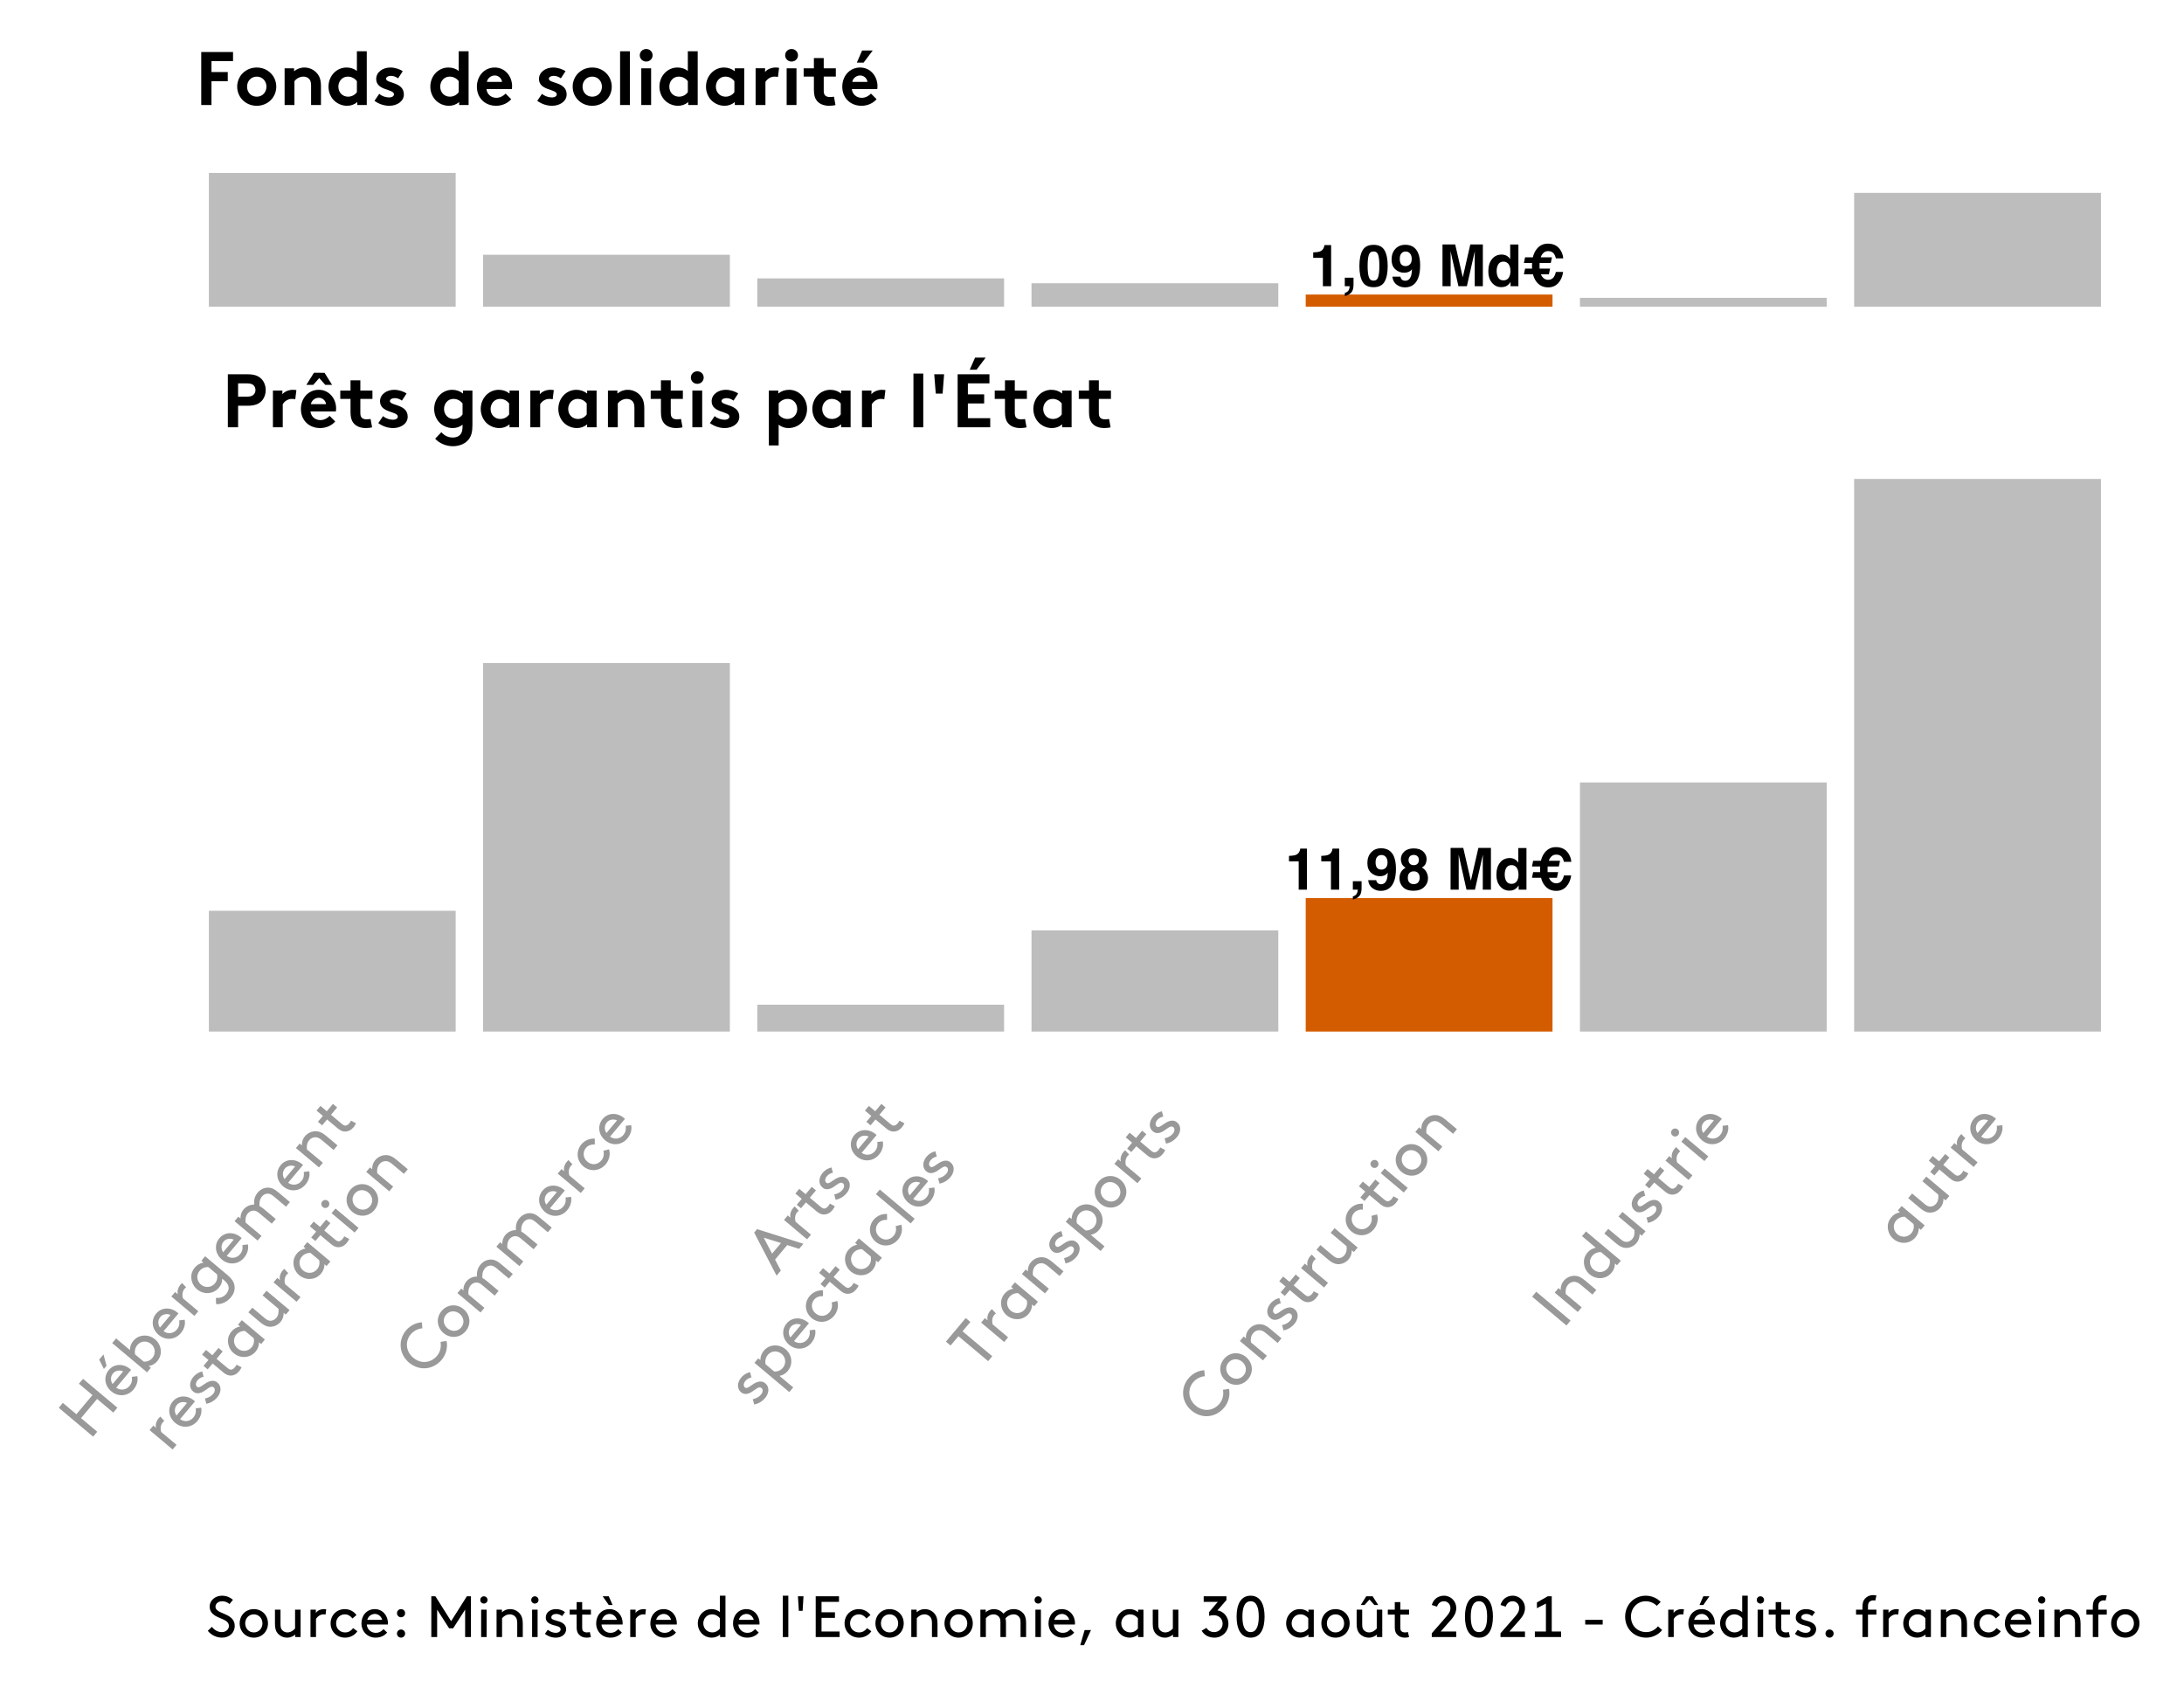 <?xml version="1.0" encoding="UTF-8" standalone="no"?>
<svg
   xmlns:dc="http://purl.org/dc/elements/1.1/"
   xmlns:cc="http://creativecommons.org/ns#"
   xmlns:rdf="http://www.w3.org/1999/02/22-rdf-syntax-ns#"
   xmlns:svg="http://www.w3.org/2000/svg"
   xmlns="http://www.w3.org/2000/svg"
   xmlns:xlink="http://www.w3.org/1999/xlink"
   xmlns:sodipodi="http://sodipodi.sourceforge.net/DTD/sodipodi-0.dtd"
   xmlns:inkscape="http://www.inkscape.org/namespaces/inkscape"
   width="750pt"
   height="581.568pt"
   viewBox="0 0 750 581.568"
   version="1.1"
   id="svg755"
   sodipodi:docname="210830_construction.svg"
   inkscape:version="0.92.2 5c3e80d, 2017-08-06">
  <sodipodi:namedview
     pagecolor="#ffffff"
     bordercolor="#666666"
     borderopacity="1"
     objecttolerance="10"
     gridtolerance="10"
     guidetolerance="10"
     inkscape:pageopacity="0"
     inkscape:pageshadow="2"
     inkscape:window-width="1642"
     inkscape:window-height="995"
     id="namedview757"
     showgrid="false"
     inkscape:zoom="0.472"
     inkscape:cx="497.47505"
     inkscape:cy="517.65921"
     inkscape:window-x="0"
     inkscape:window-y="0"
     inkscape:window-maximized="0"
     inkscape:current-layer="surface86" />
  <defs
     id="defs262">
    <g
       id="g260">
      <symbol
         overflow="visible"
         id="glyph0-0"
         style="overflow:visible">
        <path
           style="stroke:none"
           d="M 1.5,0 V -14.344 H 13.047 V 0 Z m 9.75,-1.797 v -10.75 H 3.281 v 10.75 z m 0,0"
           id="path2"
           inkscape:connector-curvature="0" />
      </symbol>
      <symbol
         overflow="visible"
         id="glyph0-1"
         style="overflow:visible">
        <path
           style="stroke:none"
           d=""
           id="path5"
           inkscape:connector-curvature="0" />
      </symbol>
      <symbol
         overflow="visible"
         id="glyph0-2"
         style="overflow:visible">
        <path
           style="stroke:none"
           d="m 1.375,-9.734 v -1.875 c 0.875,-0.039 1.488,-0.102 1.844,-0.188 0.562,-0.113 1.016,-0.359 1.359,-0.734 0.238,-0.25 0.422,-0.586 0.547,-1.016 0.07,-0.25 0.109,-0.438 0.109,-0.562 H 7.531 V 0 H 4.703 v -9.734 z m 0,0"
           id="path8"
           inkscape:connector-curvature="0" />
      </symbol>
      <symbol
         overflow="visible"
         id="glyph0-3"
         style="overflow:visible">
        <path
           style="stroke:none"
           d="M 1.141,2.312 C 1.703,2.156 2.113,1.895 2.375,1.531 2.633,1.164 2.785,0.656 2.828,0 h -1.688 v -2.906 h 3 v 2.516 c 0,0.438 -0.059,0.895 -0.172,1.375 -0.117,0.488 -0.336,0.906 -0.656,1.25 -0.344,0.375 -0.75,0.656 -1.219,0.844 C 1.633,3.273 1.316,3.375 1.141,3.375 Z m 0,0"
           id="path11"
           inkscape:connector-curvature="0" />
      </symbol>
      <symbol
         overflow="visible"
         id="glyph0-4"
         style="overflow:visible">
        <path
           style="stroke:none"
           d="m 3.453,-6.922 c 0,1.625 0.129,2.871 0.391,3.734 0.27,0.855 0.816,1.281 1.641,1.281 0.82,0 1.359,-0.426 1.609,-1.281 0.258,-0.863 0.391,-2.109 0.391,-3.734 0,-1.695 -0.133,-2.953 -0.391,-3.766 -0.25,-0.82 -0.789,-1.234 -1.609,-1.234 -0.824,0 -1.371,0.414 -1.641,1.234 -0.262,0.812 -0.391,2.07 -0.391,3.766 z m 2.031,-7.281 c 1.801,0 3.062,0.637 3.781,1.906 0.719,1.262 1.078,3.055 1.078,5.375 0,2.336 -0.359,4.133 -1.078,5.391 -0.719,1.25 -1.98,1.875 -3.781,1.875 -1.793,0 -3.055,-0.625 -3.781,-1.875 C 0.984,-2.789 0.625,-4.586 0.625,-6.922 c 0,-2.32 0.359,-4.113 1.078,-5.375 0.727,-1.27 1.988,-1.906 3.781,-1.906 z m 0,0"
           id="path14"
           inkscape:connector-curvature="0" />
      </symbol>
      <symbol
         overflow="visible"
         id="glyph0-5"
         style="overflow:visible">
        <path
           style="stroke:none"
           d="m 0.594,-9.141 c 0,-1.508 0.43,-2.734 1.297,-3.672 0.875,-0.938 2.008,-1.406 3.406,-1.406 2.145,0 3.617,0.949 4.422,2.844 0.457,1.086 0.688,2.5 0.688,4.25 0,1.711 -0.219,3.137 -0.656,4.281 -0.836,2.168 -2.359,3.25 -4.578,3.25 -1.055,0 -2,-0.312 -2.844,-0.938 C 1.484,-1.156 1,-2.066 0.875,-3.266 H 3.641 C 3.703,-2.848 3.875,-2.508 4.156,-2.25 c 0.289,0.25 0.672,0.375 1.141,0.375 0.914,0 1.562,-0.504 1.938,-1.516 0.195,-0.551 0.32,-1.363 0.375,-2.438 -0.25,0.324 -0.523,0.57 -0.812,0.734 -0.523,0.312 -1.156,0.469 -1.906,0.469 -1.125,0 -2.125,-0.383 -3,-1.156 C 1.023,-6.562 0.594,-7.68 0.594,-9.141 Z m 4.891,2.25 C 5.867,-6.891 6.227,-7 6.562,-7.219 7.195,-7.625 7.516,-8.32 7.516,-9.312 c 0,-0.789 -0.188,-1.422 -0.562,-1.891 -0.375,-0.469 -0.887,-0.703 -1.531,-0.703 -0.48,0 -0.887,0.137 -1.219,0.406 -0.531,0.406 -0.797,1.109 -0.797,2.109 0,0.836 0.164,1.461 0.5,1.875 0.344,0.418 0.867,0.625 1.578,0.625 z m 0,0"
           id="path17"
           inkscape:connector-curvature="0" />
      </symbol>
      <symbol
         overflow="visible"
         id="glyph0-6"
         style="overflow:visible">
        <path
           style="stroke:none"
           d="m 11.016,-14.344 h 4.312 V 0 H 12.531 v -9.703 c 0,-0.27 0.004,-0.656 0.016,-1.156 0.008,-0.508 0.016,-0.898 0.016,-1.172 L 9.844,0 H 6.938 L 4.234,-12.031 c 0,0.273 0.004,0.664 0.016,1.172 0.008,0.5 0.016,0.887 0.016,1.156 V 0 H 1.469 V -14.344 H 5.828 L 8.438,-3.062 Z m 0,0"
           id="path20"
           inkscape:connector-curvature="0" />
      </symbol>
      <symbol
         overflow="visible"
         id="glyph0-7"
         style="overflow:visible">
        <path
           style="stroke:none"
           d="m 5.203,-10.859 c 0.645,0 1.219,0.141 1.719,0.422 0.5,0.281 0.898,0.672 1.203,1.172 V -14.312 h 2.812 V 0 H 8.25 v -1.469 c -0.398,0.625 -0.852,1.086 -1.359,1.375 -0.5,0.281 -1.125,0.422 -1.875,0.422 -1.242,0 -2.289,-0.5 -3.141,-1.5 -0.844,-1 -1.266,-2.285 -1.266,-3.859 0,-1.812 0.414,-3.234 1.25,-4.266 0.832,-1.039 1.945,-1.562 3.344,-1.562 z M 5.812,-2 C 6.594,-2 7.188,-2.289 7.594,-2.875 8,-3.457 8.203,-4.211 8.203,-5.141 c 0,-1.301 -0.324,-2.227 -0.969,-2.781 -0.406,-0.344 -0.875,-0.516 -1.406,-0.516 -0.812,0 -1.414,0.309 -1.797,0.922 -0.375,0.617 -0.562,1.375 -0.562,2.281 0,0.98 0.191,1.766 0.578,2.359 C 4.43,-2.289 5.02,-2 5.812,-2 Z m 0,0"
           id="path23"
           inkscape:connector-curvature="0" />
      </symbol>
      <symbol
         overflow="visible"
         id="glyph0-8"
         style="overflow:visible">
        <path
           style="stroke:none"
           d="M 0.656,-4.078 1.062,-6.031 H 3.469 C 3.445,-6.352 3.438,-6.691 3.438,-7.047 c 0,-0.312 0.008,-0.617 0.031,-0.922 H 0.656 L 1.062,-9.922 h 2.672 c 0.27,-1.156 0.734,-2.129 1.391,-2.922 0.977,-1.176 2.227,-1.766 3.75,-1.766 2.02,0 3.5,0.793 4.438,2.375 0.52,0.887 0.801,1.777 0.844,2.672 H 11.641 C 11.473,-10.25 11.258,-10.77 11,-11.125 c -0.449,-0.613 -1.125,-0.922 -2.031,-0.922 -0.918,0 -1.641,0.438 -2.172,1.312 -0.148,0.242 -0.266,0.512 -0.359,0.812 h 3.859 l -0.406,1.953 h -3.844 c -0.023,0.305 -0.031,0.625 -0.031,0.969 0,0.344 0.008,0.668 0.031,0.969 h 3.594 l -0.406,1.953 h -2.75 c 0.102,0.25 0.223,0.48 0.359,0.688 0.562,0.805 1.273,1.203 2.141,1.203 0.875,0 1.539,-0.344 2,-1.031 0.258,-0.375 0.477,-0.93 0.656,-1.672 H 14.125 C 13.906,-3.316 13.348,-2.039 12.453,-1.062 11.555,-0.082 10.406,0.406 9,0.406 c -1.73,0 -3.09,-0.66 -4.078,-1.984 -0.523,-0.695 -0.902,-1.531 -1.141,-2.5 z m 0,0"
           id="path26"
           inkscape:connector-curvature="0" />
      </symbol>
      <symbol
         overflow="visible"
         id="glyph0-9"
         style="overflow:visible">
        <path
           style="stroke:none"
           d="m 3.406,-4.094 c 0,0.699 0.176,1.242 0.531,1.625 0.363,0.375 0.863,0.562 1.5,0.562 0.633,0 1.129,-0.188 1.484,-0.562 0.363,-0.383 0.547,-0.926 0.547,-1.625 0,-0.719 -0.184,-1.266 -0.547,-1.641 -0.367,-0.375 -0.859,-0.562 -1.484,-0.562 -0.625,0 -1.121,0.188 -1.484,0.562 -0.367,0.375 -0.547,0.922 -0.547,1.641 z m -2.875,0.188 c 0,-0.789 0.176,-1.504 0.531,-2.141 0.363,-0.645 0.891,-1.133 1.578,-1.469 -0.68,-0.445 -1.121,-0.938 -1.328,-1.469 -0.199,-0.531 -0.297,-1.023 -0.297,-1.484 0,-1.02 0.383,-1.891 1.156,-2.609 0.77,-0.727 1.859,-1.094 3.266,-1.094 1.406,0 2.492,0.367 3.266,1.094 0.77,0.719 1.156,1.59 1.156,2.609 0,0.461 -0.105,0.953 -0.312,1.484 -0.199,0.531 -0.637,0.992 -1.312,1.375 0.688,0.398 1.207,0.918 1.562,1.562 0.352,0.637 0.531,1.352 0.531,2.141 0,1.188 -0.445,2.199 -1.328,3.031 -0.875,0.836 -2.102,1.25 -3.672,1.25 -1.586,0 -2.781,-0.414 -3.594,-1.25 C 0.93,-1.707 0.531,-2.719 0.531,-3.906 Z m 3.125,-6.25 c 0,0.512 0.156,0.93 0.469,1.25 0.312,0.324 0.75,0.484 1.312,0.484 0.562,0 0.992,-0.16 1.297,-0.484 0.312,-0.32 0.469,-0.738 0.469,-1.25 0,-0.551 -0.156,-0.984 -0.469,-1.297 C 6.43,-11.773 6,-11.938 5.438,-11.938 c -0.562,0 -1,0.164 -1.312,0.484 -0.312,0.312 -0.469,0.746 -0.469,1.297 z m 0,0"
           id="path29"
           inkscape:connector-curvature="0" />
      </symbol>
      <symbol
         overflow="visible"
         id="glyph1-0"
         style="overflow:visible">
        <path
           style="stroke:none"
           d="M 1.953,0 H 12.875 V -18.203 H 1.953 Z M 5.062,-15.203 H 9.75 v 12.219 H 5.062 Z m 0,0"
           id="path32"
           inkscape:connector-curvature="0" />
      </symbol>
      <symbol
         overflow="visible"
         id="glyph1-1"
         style="overflow:visible">
        <path
           style="stroke:none"
           d="m 8.922,-7.406 c 2.344,0 3.734,-0.578 4.734,-1.609 0.906,-0.938 1.422,-2.344 1.422,-3.781 0,-1.422 -0.516,-2.828 -1.422,-3.766 -1.016,-1.062 -2.391,-1.641 -4.734,-1.641 H 2.078 V 0 H 5.594 v -7.406 z m -3.328,-3.125 v -4.547 h 3.172 c 1.188,0 1.797,0.281 2.203,0.719 0.391,0.422 0.594,0.969 0.594,1.562 0,0.609 -0.203,1.125 -0.594,1.531 -0.406,0.453 -1.016,0.734 -2.203,0.734 z m 0,0"
           id="path35"
           inkscape:connector-curvature="0" />
      </symbol>
      <symbol
         overflow="visible"
         id="glyph1-2"
         style="overflow:visible">
        <path
           style="stroke:none"
           d="m 10.016,-12.766 c -0.375,-0.047 -0.656,-0.109 -1.156,-0.109 -1.531,0 -2.906,0.609 -3.656,1.531 v -1.266 h -3.25 V 0 h 3.375 V -7.938 C 5.75,-8.688 6.922,-9.75 8.391,-9.75 c 0.5,0 1,0.047 1.234,0.125 z m 0,0"
           id="path38"
           inkscape:connector-curvature="0" />
      </symbol>
      <symbol
         overflow="visible"
         id="glyph1-3"
         style="overflow:visible">
        <path
           style="stroke:none"
           d="M 5.375,-18.719 2.781,-14.562 H 5.125 l 2.078,-2.344 2.078,2.344 H 11.625 l -2.609,-4.156 z m 5.391,14.797 c -0.594,0.641 -1.75,1.453 -3.172,1.453 -1.797,0 -3.219,-1.219 -3.406,-2.984 h 8.734 C 12.969,-5.75 13,-6.078 13,-6.422 13,-9.938 10.531,-12.875 7.047,-12.875 c -3.75,0 -6.141,3.078 -6.141,6.578 0,3.953 2.844,6.562 6.609,6.562 1.953,0 3.953,-0.812 5.172,-2.266 z M 4.344,-7.938 c 0.156,-1.141 1.297,-2.203 2.703,-2.203 1.375,0 2.391,1.094 2.5,2.203 z m 0,0"
           id="path41"
           inkscape:connector-curvature="0" />
      </symbol>
      <symbol
         overflow="visible"
         id="glyph1-4"
         style="overflow:visible">
        <path
           style="stroke:none"
           d="m 10.922,-2.859 c -0.234,0.047 -0.891,0.125 -1.375,0.125 -0.844,0 -1.391,-0.234 -1.719,-0.625 C 7.547,-3.688 7.406,-4.156 7.406,-4.938 V -9.75 h 4.156 v -2.859 H 7.406 V -16.125 h -3.375 v 3.516 H 0.516 V -9.75 H 4.031 v 4.422 c 0,1.797 0.281,2.906 0.938,3.766 C 5.828,-0.422 7.312,0.266 9.328,0.266 9.984,0.266 11,0.156 11.438,0 Z m 0,0"
           id="path44"
           inkscape:connector-curvature="0" />
      </symbol>
      <symbol
         overflow="visible"
         id="glyph1-5"
         style="overflow:visible">
        <path
           style="stroke:none"
           d="m 0.703,-1.438 c 1.484,1.094 3.328,1.703 5.062,1.703 2.656,0 5.031,-1.484 5.031,-3.906 0,-4.375 -6.109,-3.719 -6.109,-5.359 0,-0.641 0.766,-1.016 1.703,-1.016 0.922,0 1.766,0.391 2.422,0.859 l 1.594,-2.438 C 9.562,-12.25 7.781,-12.875 6.141,-12.875 c -2.5,0 -4.844,1.516 -4.844,3.938 0,4.047 6.109,3.375 6.109,5.266 0,0.625 -0.703,1.078 -1.609,1.078 -1.266,0 -2.594,-0.469 -3.453,-1.25 z m 0,0"
           id="path47"
           inkscape:connector-curvature="0" />
      </symbol>
      <symbol
         overflow="visible"
         id="glyph1-6"
         style="overflow:visible">
        <path
           style="stroke:none"
           d=""
           id="path50"
           inkscape:connector-curvature="0" />
      </symbol>
      <symbol
         overflow="visible"
         id="glyph1-7"
         style="overflow:visible">
        <path
           style="stroke:none"
           d="m 14.047,-12.609 h -3.25 v 1.016 c -1,-0.812 -2.266,-1.281 -3.703,-1.281 -3.422,0 -6.188,2.859 -6.188,6.578 0,1.719 0.609,3.281 1.594,4.422 1.109,1.297 2.906,2.141 4.781,2.141 1.266,0 2.359,-0.375 3.375,-1.156 v 0.422 c 0,1.609 -0.25,2.391 -0.781,2.969 -0.562,0.672 -1.484,1.016 -2.562,1.016 -2.094,0 -3.25,-1.094 -3.938,-1.828 L 1.25,3.906 C 2.5,5.359 4.844,6.5 7.312,6.5 9.719,6.5 11.75,5.562 12.891,3.984 13.656,2.906 14.047,1.562 14.047,-0.703 Z m -3.391,8.188 c -0.641,0.938 -1.766,1.562 -3.031,1.562 -1.906,0 -3.328,-1.453 -3.328,-3.438 0,-1.812 1.266,-3.453 3.25,-3.453 1.297,0 2.406,0.625 3.109,1.562 z m 0,0"
           id="path53"
           inkscape:connector-curvature="0" />
      </symbol>
      <symbol
         overflow="visible"
         id="glyph1-8"
         style="overflow:visible">
        <path
           style="stroke:none"
           d="m 10.656,-4.422 c -0.641,0.938 -1.766,1.562 -3.031,1.562 -1.906,0 -3.328,-1.453 -3.328,-3.438 0,-1.812 1.266,-3.453 3.25,-3.453 1.297,0 2.406,0.625 3.109,1.562 z m 3.391,-8.188 h -3.25 v 1.016 c -1,-0.812 -2.266,-1.281 -3.703,-1.281 -3.422,0 -6.188,2.859 -6.188,6.578 0,1.719 0.625,3.281 1.609,4.422 1.125,1.297 2.891,2.141 4.766,2.141 1.266,0 2.469,-0.391 3.516,-1.281 V 0 h 3.25 z m 0,0"
           id="path56"
           inkscape:connector-curvature="0" />
      </symbol>
      <symbol
         overflow="visible"
         id="glyph1-9"
         style="overflow:visible">
        <path
           style="stroke:none"
           d="m 5.328,0 v -8.188 c 0.469,-0.656 1.641,-1.562 3.062,-1.562 0.781,0 1.469,0.266 1.906,0.703 0.469,0.469 0.75,1.109 0.75,2.359 V 0 H 14.438 v -6.422 c 0,-2.156 -0.469,-3.438 -1.312,-4.422 -1.031,-1.25 -2.625,-2.031 -4.359,-2.031 -1.406,0 -2.609,0.5 -3.562,1.281 v -1.016 h -3.25 V 0 Z m 0,0"
           id="path59"
           inkscape:connector-curvature="0" />
      </symbol>
      <symbol
         overflow="visible"
         id="glyph1-10"
         style="overflow:visible">
        <path
           style="stroke:none"
           d="m 5.328,-12.609 h -3.375 V 0 h 3.375 z M 1.438,-17.078 c 0,1.219 0.984,2.156 2.203,2.156 1.219,0 2.203,-0.938 2.203,-2.156 0,-1.219 -0.984,-2.156 -2.203,-2.156 -1.219,0 -2.203,0.938 -2.203,2.156 z m 0,0"
           id="path62"
           inkscape:connector-curvature="0" />
      </symbol>
      <symbol
         overflow="visible"
         id="glyph1-11"
         style="overflow:visible">
        <path
           style="stroke:none"
           d="m 1.953,6.234 h 3.375 v -7.125 c 1.016,0.781 2.109,1.156 3.375,1.156 1.875,0 3.672,-0.844 4.797,-2.141 0.984,-1.141 1.578,-2.703 1.578,-4.422 0,-3.719 -2.75,-6.578 -6.188,-6.578 -1.422,0 -2.703,0.469 -3.688,1.281 v -1.016 h -3.25 z M 5.328,-8.188 C 6.031,-9.125 7.156,-9.75 8.453,-9.75 c 1.969,0 3.25,1.641 3.25,3.453 0,1.984 -1.438,3.438 -3.328,3.438 -1.281,0 -2.391,-0.625 -3.047,-1.562 z m 0,0"
           id="path65"
           inkscape:connector-curvature="0" />
      </symbol>
      <symbol
         overflow="visible"
         id="glyph1-12"
         style="overflow:visible">
        <path
           style="stroke:none"
           d="m 5.328,-18.453 h -3.375 V 0 h 3.375 z m 0,0"
           id="path68"
           inkscape:connector-curvature="0" />
      </symbol>
      <symbol
         overflow="visible"
         id="glyph1-13"
         style="overflow:visible">
        <path
           style="stroke:none"
           d="M 5.203,-18.203 H 1.812 L 2.344,-11.562 H 4.688 Z m 0,0"
           id="path71"
           inkscape:connector-curvature="0" />
      </symbol>
      <symbol
         overflow="visible"
         id="glyph1-14"
         style="overflow:visible">
        <path
           style="stroke:none"
           d="m 13,-15.078 v -3.125 H 2.078 V 0 h 11.188 V -3.125 H 5.594 v -5.062 h 5.594 v -3.125 H 5.594 v -3.766 z m -4.938,-8.844 -1.828,4.156 h 2.344 l 3.125,-4.156 z m 0,0"
           id="path74"
           inkscape:connector-curvature="0" />
      </symbol>
      <symbol
         overflow="visible"
         id="glyph1-15"
         style="overflow:visible">
        <path
           style="stroke:none"
           d="m 13,-15.078 v -3.125 H 2.078 V 0 H 5.594 v -8.188 h 5.594 v -3.125 H 5.594 v -3.766 z m 0,0"
           id="path77"
           inkscape:connector-curvature="0" />
      </symbol>
      <symbol
         overflow="visible"
         id="glyph1-16"
         style="overflow:visible">
        <path
           style="stroke:none"
           d="m 0.906,-6.297 c 0,3.641 2.891,6.562 6.719,6.562 3.812,0 6.703,-2.922 6.703,-6.562 0,-3.641 -2.891,-6.578 -6.703,-6.578 -3.828,0 -6.719,2.938 -6.719,6.578 z m 3.391,0 C 4.297,-8.188 5.641,-9.75 7.625,-9.75 c 1.969,0 3.328,1.562 3.328,3.453 0,1.906 -1.359,3.438 -3.328,3.438 -1.984,0 -3.328,-1.531 -3.328,-3.438 z m 0,0"
           id="path80"
           inkscape:connector-curvature="0" />
      </symbol>
      <symbol
         overflow="visible"
         id="glyph1-17"
         style="overflow:visible">
        <path
           style="stroke:none"
           d="m 10.656,-4.422 c -0.641,0.938 -1.766,1.562 -3.031,1.562 -1.906,0 -3.328,-1.453 -3.328,-3.438 0,-1.812 1.266,-3.453 3.25,-3.453 1.297,0 2.406,0.625 3.109,1.562 z M 14.047,0 V -18.453 H 10.656 v 6.75 C 9.672,-12.484 8.469,-12.875 7.094,-12.875 c -3.422,0 -6.188,2.859 -6.188,6.578 0,1.719 0.625,3.281 1.609,4.422 1.125,1.297 2.891,2.141 4.766,2.141 1.266,0 2.469,-0.391 3.516,-1.281 V 0 Z m 0,0"
           id="path83"
           inkscape:connector-curvature="0" />
      </symbol>
      <symbol
         overflow="visible"
         id="glyph1-18"
         style="overflow:visible">
        <path
           style="stroke:none"
           d="m 10.766,-3.922 c -0.594,0.641 -1.75,1.453 -3.172,1.453 -1.797,0 -3.219,-1.219 -3.406,-2.984 h 8.734 C 12.969,-5.75 13,-6.078 13,-6.422 13,-9.938 10.531,-12.875 7.047,-12.875 c -3.75,0 -6.141,3.078 -6.141,6.578 0,3.953 2.844,6.562 6.609,6.562 1.953,0 3.953,-0.812 5.172,-2.266 z M 4.344,-7.938 c 0.156,-1.141 1.297,-2.203 2.703,-2.203 1.375,0 2.391,1.094 2.5,2.203 z m 0,0"
           id="path86"
           inkscape:connector-curvature="0" />
      </symbol>
      <symbol
         overflow="visible"
         id="glyph1-19"
         style="overflow:visible">
        <path
           style="stroke:none"
           d="m 7.719,-18.719 -1.812,4.156 h 2.328 l 3.125,-4.156 z m 3.047,14.797 c -0.594,0.641 -1.75,1.453 -3.172,1.453 -1.797,0 -3.219,-1.219 -3.406,-2.984 h 8.734 C 12.969,-5.75 13,-6.078 13,-6.422 13,-9.938 10.531,-12.875 7.047,-12.875 c -3.75,0 -6.141,3.078 -6.141,6.578 0,3.953 2.844,6.562 6.609,6.562 1.953,0 3.953,-0.812 5.172,-2.266 z M 4.344,-7.938 c 0.156,-1.141 1.297,-2.203 2.703,-2.203 1.375,0 2.391,1.094 2.5,2.203 z m 0,0"
           id="path89"
           inkscape:connector-curvature="0" />
      </symbol>
      <symbol
         overflow="visible"
         id="glyph2-0"
         style="overflow:visible">
        <path
           style="stroke:none"
           d="m 1.062,-1.266 5.5,-6.547 -11.797,-9.906 -5.5,6.547 z m -8.938,-10.219 2.812,-3.359 8.766,7.344 -2.812,3.359 z m 0,0"
           id="path92"
           inkscape:connector-curvature="0" />
      </symbol>
      <symbol
         overflow="visible"
         id="glyph2-1"
         style="overflow:visible">
        <path
           style="stroke:none"
           d="m 8.203,-9.781 1.406,-1.672 -11.797,-9.906 -1.406,1.672 4.641,3.906 -5.516,6.578 -4.641,-3.906 -1.406,1.688 11.797,9.906 1.406,-1.688 L -2.875,-7.875 2.641,-14.453 Z m 0,0"
           id="path95"
           inkscape:connector-curvature="0" />
      </symbol>
      <symbol
         overflow="visible"
         id="glyph2-2"
         style="overflow:visible">
        <path
           style="stroke:none"
           d="M -5,-12.875 -6.047,-16.766 -7.531,-15 l 1.625,3.219 z m 8.438,1.406 c -0.125,-0.109 -0.25,-0.219 -0.328,-0.281 -2.344,-1.969 -5.484,-1.875 -7.328,0.328 -1.875,2.25 -1.484,5.359 0.875,7.344 2.391,2 5.656,1.672 7.594,-0.641 1.359,-1.609 1.578,-3.344 1.312,-4.578 l -1.875,0.219 c 0.109,0.875 0.156,2 -0.828,3.172 -1.172,1.391 -3.125,1.594 -4.547,0.547 z m -6.203,1.188 c 0.781,-0.938 2.25,-1.25 3.469,-0.656 l -3.625,4.328 C -3.719,-7.75 -3.641,-9.25 -2.766,-10.281 Z m 0,0"
           id="path98"
           inkscape:connector-curvature="0" />
      </symbol>
      <symbol
         overflow="visible"
         id="glyph2-3"
         style="overflow:visible">
        <path
           style="stroke:none"
           d="M 1.766,-3.594 C 2.891,-3.75 3.938,-4.344 4.719,-5.281 5.328,-6 5.734,-6.906 5.875,-7.719 6.156,-9.5 5.547,-11.438 3.953,-12.766 c -1.578,-1.328 -3.609,-1.594 -5.344,-1 -0.766,0.281 -1.5,0.766 -2.125,1.516 -0.719,0.859 -1.156,1.938 -1.172,3.156 l -4.734,-3.984 -1.344,1.594 L 1.203,-1.438 2.5,-2.984 Z m -4.672,-4 c -0.219,-1.031 -0.031,-2.25 0.766,-3.219 1.281,-1.531 3.375,-1.516 4.75,-0.359 1.422,1.188 1.688,3.297 0.406,4.828 -0.688,0.812 -1.766,1.312 -2.953,1.234 z m 0,0"
           id="path101"
           inkscape:connector-curvature="0" />
      </symbol>
      <symbol
         overflow="visible"
         id="glyph2-4"
         style="overflow:visible">
        <path
           style="stroke:none"
           d="m 3.438,-11.469 c -0.125,-0.109 -0.25,-0.219 -0.328,-0.281 -2.344,-1.969 -5.484,-1.875 -7.328,0.328 -1.875,2.25 -1.484,5.359 0.875,7.344 2.391,2 5.656,1.672 7.594,-0.641 1.359,-1.609 1.578,-3.344 1.312,-4.578 l -1.875,0.219 c 0.109,0.875 0.156,2 -0.828,3.172 -1.172,1.391 -3.125,1.594 -4.547,0.547 z m -6.203,1.188 c 0.781,-0.938 2.25,-1.25 3.469,-0.656 l -3.625,4.328 C -3.719,-7.75 -3.641,-9.25 -2.766,-10.281 Z m 0,0"
           id="path104"
           inkscape:connector-curvature="0" />
      </symbol>
      <symbol
         overflow="visible"
         id="glyph2-5"
         style="overflow:visible">
        <path
           style="stroke:none"
           d="m -3.031,-12.734 c -0.172,0.172 -0.422,0.406 -0.562,0.578 -0.969,1.156 -1.125,2.438 -0.922,3.281 l -0.906,-0.766 -1.297,1.547 7.922,6.656 1.344,-1.594 -5.25,-4.406 c -0.391,-1.062 -0.234,-2.422 0.469,-3.25 0.203,-0.25 0.375,-0.422 0.594,-0.562 z m 0,0"
           id="path107"
           inkscape:connector-curvature="0" />
      </symbol>
      <symbol
         overflow="visible"
         id="glyph2-6"
         style="overflow:visible">
        <path
           style="stroke:none"
           d="m 5.312,-7.734 0.438,0.375 c 0.984,0.828 1.5,1.484 1.672,2.125 C 7.688,-4.328 7.438,-3.391 6.719,-2.531 5.625,-1.234 4.344,-1.062 3.125,-1.109 L 3.219,1 C 4.453,1.141 6.578,0.719 8.312,-1.344 9.625,-2.906 9.906,-4.719 9.219,-6.406 8.859,-7.234 8.203,-8.062 7.031,-9.047 l -7.594,-6.375 -1.297,1.547 0.734,0.625 c -1.25,0.203 -2.25,0.828 -2.984,1.719 -0.625,0.734 -1,1.562 -1.141,2.359 -0.281,1.797 0.328,3.766 1.906,5.094 1.594,1.328 3.609,1.609 5.312,1 C 2.75,-3.344 3.578,-3.922 4.172,-4.625 4.969,-5.562 5.344,-6.625 5.312,-7.734 Z m -1.797,-1.5 C 3.797,-8.094 3.5,-6.938 2.828,-6.125 c -1.281,1.531 -3.391,1.625 -4.812,0.438 -1.375,-1.156 -1.766,-3.203 -0.469,-4.734 0.797,-0.953 1.984,-1.359 3,-1.297 z m 0,0"
           id="path110"
           inkscape:connector-curvature="0" />
      </symbol>
      <symbol
         overflow="visible"
         id="glyph2-7"
         style="overflow:visible">
        <path
           style="stroke:none"
           d="m -6.719,-8.094 7.922,6.656 1.344,-1.594 -5.453,-4.562 C -3.062,-8.5 -2.984,-9.797 -2.172,-10.766 -1.656,-11.375 -0.906,-11.734 -0.188,-11.719 c 0.578,-0.016 1.156,0.203 1.969,0.875 L 6.078,-7.234 7.422,-8.844 3.375,-12.234 C 2.828,-12.703 2.328,-13.031 1.859,-13.281 1.766,-14.25 1.797,-15.5 2.75,-16.641 c 0.5,-0.594 1.219,-0.906 1.953,-0.906 0.562,0 1.141,0.203 1.953,0.875 l 4.297,3.609 1.344,-1.594 L 8.25,-18.047 c -1.328,-1.125 -2.297,-1.531 -3.328,-1.562 -1.375,-0.047 -2.734,0.562 -3.688,1.688 -1.188,1.438 -1.328,2.797 -1.219,4.125 -1.328,0.016 -2.672,0.531 -3.656,1.688 -0.906,1.094 -1.109,2.5 -1.016,3.125 l -0.766,-0.656 z m 0,0"
           id="path113"
           inkscape:connector-curvature="0" />
      </symbol>
      <symbol
         overflow="visible"
         id="glyph2-8"
         style="overflow:visible">
        <path
           style="stroke:none"
           d="M -5.422,-9.641 -6.719,-8.094 1.203,-1.438 2.547,-3.031 -2.906,-7.594 C -3.078,-8.547 -3,-9.781 -2.125,-10.828 c 0.547,-0.641 1.375,-1.016 2.156,-0.969 0.578,0 1.234,0.203 2.234,1.047 l 3.969,3.328 1.328,-1.594 -3.875,-3.25 c -1.375,-1.156 -2.391,-1.562 -3.453,-1.594 -1.438,-0.047 -2.859,0.547 -3.828,1.703 -0.969,1.141 -1.109,2.406 -1.062,3.172 z m 0,0"
           id="path116"
           inkscape:connector-curvature="0" />
      </symbol>
      <symbol
         overflow="visible"
         id="glyph2-9"
         style="overflow:visible">
        <path
           style="stroke:none"
           d="M 3.578,-7.219 C 3.469,-6.922 3.141,-6.5 2.938,-6.266 2.594,-5.844 2.062,-5.5 1.625,-5.516 1.203,-5.516 0.828,-5.781 0.406,-6.125 L -3.297,-9.234 -1.188,-11.75 l -1.438,-1.219 -2.109,2.516 -2.188,-1.828 -1.344,1.609 2.188,1.828 -1.703,2.016 1.438,1.219 1.703,-2.016 3.625,3.031 c 0.844,0.719 1.719,1.156 2.641,1.125 1,-0.031 1.969,-0.469 2.812,-1.469 0.375,-0.453 0.703,-1 0.859,-1.375 z m 0,0"
           id="path119"
           inkscape:connector-curvature="0" />
      </symbol>
      <symbol
         overflow="visible"
         id="glyph2-10"
         style="overflow:visible">
        <path
           style="stroke:none"
           d="M -0.359,-1.438 C 1.094,-1.75 2.359,-2.469 3.422,-3.734 4.719,-5.281 4.969,-7.453 3.453,-8.719 c -1.625,-1.375 -3.547,-0.203 -4.922,0.781 -0.859,0.625 -1.562,1.078 -2.109,0.625 -0.609,-0.516 -0.438,-1.484 0.219,-2.266 0.531,-0.625 1.266,-1 2.047,-1.172 l -0.469,-1.797 c -1.016,0.203 -2.094,0.719 -3.078,1.891 -1.188,1.422 -1.688,3.594 0.016,5.031 1.109,0.922 2.453,0.578 3.594,-0.125 1.344,-0.828 2.484,-2.094 3.406,-1.344 0.609,0.531 0.422,1.531 -0.172,2.219 -0.656,0.797 -1.641,1.359 -2.844,1.609 z m 0,0"
           id="path122"
           inkscape:connector-curvature="0" />
      </symbol>
      <symbol
         overflow="visible"
         id="glyph2-11"
         style="overflow:visible">
        <path
           style="stroke:none"
           d="M 6.062,-7.219 7.359,-8.766 -0.562,-15.422 -1.859,-13.875 -1.125,-13.25 c -1.25,0.203 -2.25,0.828 -2.984,1.719 -0.625,0.734 -1,1.562 -1.141,2.359 -0.281,1.797 0.328,3.766 1.906,5.094 1.594,1.328 3.609,1.609 5.312,1 C 2.75,-3.344 3.578,-3.922 4.172,-4.625 4.969,-5.562 5.359,-6.703 5.328,-7.828 Z M 3.516,-9.234 C 3.797,-8.094 3.5,-6.938 2.828,-6.125 c -1.281,1.531 -3.391,1.625 -4.812,0.438 -1.375,-1.156 -1.766,-3.203 -0.469,-4.734 0.797,-0.953 1.984,-1.359 3,-1.297 z m 0,0"
           id="path125"
           inkscape:connector-curvature="0" />
      </symbol>
      <symbol
         overflow="visible"
         id="glyph2-12"
         style="overflow:visible">
        <path
           style="stroke:none"
           d="M 4.203,-4.656 C 5.125,-5.766 5.297,-7.109 5.25,-7.75 l 0.734,0.609 1.297,-1.531 -7.922,-6.656 -1.344,1.594 5.438,4.578 C 3.609,-8.25 3.531,-6.969 2.719,-6 2.203,-5.391 1.469,-5.031 0.75,-5.016 0.172,-5.031 -0.406,-5.219 -1.219,-5.906 l -4.297,-3.609 -1.344,1.594 4.047,3.406 c 1.328,1.109 2.297,1.531 3.328,1.562 1.375,0.031 2.734,-0.578 3.688,-1.703 z m 0,0"
           id="path128"
           inkscape:connector-curvature="0" />
      </symbol>
      <symbol
         overflow="visible"
         id="glyph2-13"
         style="overflow:visible">
        <path
           style="stroke:none"
           d="M 1.203,-1.438 2.547,-3.031 -5.375,-9.688 -6.719,-8.094 Z m -10.938,-8.766 c 0.578,0.5 1.422,0.422 1.922,-0.156 0.484,-0.594 0.422,-1.453 -0.156,-1.953 -0.594,-0.484 -1.469,-0.406 -1.953,0.188 -0.5,0.578 -0.406,1.438 0.188,1.922 z m 0,0"
           id="path131"
           inkscape:connector-curvature="0" />
      </symbol>
      <symbol
         overflow="visible"
         id="glyph2-14"
         style="overflow:visible">
        <path
           style="stroke:none"
           d="M -3.344,-4.078 C -0.984,-2.094 2.281,-2.375 4.25,-4.719 c 1.953,-2.328 1.656,-5.578 -0.703,-7.562 -2.344,-1.969 -5.609,-1.703 -7.562,0.625 -1.969,2.344 -1.672,5.609 0.672,7.578 z M -1.984,-5.688 c -1.438,-1.219 -1.75,-3.219 -0.516,-4.688 1.219,-1.453 3.266,-1.516 4.703,-0.297 C 3.656,-9.453 3.938,-7.453 2.719,-6 c -1.234,1.469 -3.25,1.531 -4.703,0.312 z m 0,0"
           id="path134"
           inkscape:connector-curvature="0" />
      </symbol>
      <symbol
         overflow="visible"
         id="glyph2-15"
         style="overflow:visible">
        <path
           style="stroke:none"
           d="m -5.422,-5.547 c 3.5,2.938 8.266,2.5 11.219,-1.016 1.531,-1.812 2.094,-4.328 1.656,-6.422 L 5.375,-12.688 C 5.609,-11.375 5.516,-9.5 4.188,-7.906 2.094,-5.406 -1.328,-5 -4,-7.234 c -2.531,-2.125 -2.891,-5.609 -0.859,-8.031 1.062,-1.25 2.656,-2 4,-2.062 l -0.172,-2.062 c -2,0.094 -4.016,1.094 -5.438,2.781 -2.859,3.422 -2.344,8.219 1.047,11.062 z m 0,0"
           id="path137"
           inkscape:connector-curvature="0" />
      </symbol>
      <symbol
         overflow="visible"
         id="glyph2-16"
         style="overflow:visible">
        <path
           style="stroke:none"
           d="m 3.531,-9.438 c 0.25,1.062 0.172,2.266 -0.703,3.312 -1.281,1.516 -3.25,1.75 -4.812,0.438 -1.484,-1.25 -1.688,-3.281 -0.5,-4.719 0.859,-1.016 2.078,-1.25 3.047,-1.188 v -2.016 C -1.078,-13.719 -2.828,-13.062 -4,-11.688 c -1.984,2.375 -1.688,5.641 0.656,7.609 2.359,1.969 5.656,1.672 7.703,-0.766 1.219,-1.453 1.641,-3.5 1.094,-5.094 z m 0,0"
           id="path140"
           inkscape:connector-curvature="0" />
      </symbol>
      <symbol
         overflow="visible"
         id="glyph2-17"
         style="overflow:visible">
        <path
           style="stroke:none"
           d="m 7.797,-9.281 1.469,-1.75 -15.906,-5.031 -0.984,1.188 7.688,14.797 1.469,-1.75 -1.984,-3.781 4.172,-4.984 z M -4.344,-13.125 l 5.922,1.844 -3.062,3.641 z m 0,0"
           id="path143"
           inkscape:connector-curvature="0" />
      </symbol>
      <symbol
         overflow="visible"
         id="glyph2-18"
         style="overflow:visible">
        <path
           style="stroke:none"
           d=""
           id="path146"
           inkscape:connector-curvature="0" />
      </symbol>
      <symbol
         overflow="visible"
         id="glyph2-19"
         style="overflow:visible">
        <path
           style="stroke:none"
           d="M 1.859,-3.609 C 2.953,-3.781 3.938,-4.344 4.719,-5.281 5.328,-6 5.734,-6.906 5.875,-7.719 6.156,-9.5 5.547,-11.438 3.953,-12.766 c -1.578,-1.328 -3.609,-1.594 -5.344,-1 -0.766,0.281 -1.5,0.766 -2.125,1.516 -0.734,0.875 -1.188,1.984 -1.172,3.234 l -0.734,-0.625 L -6.719,-8.094 5.25,1.953 6.594,0.359 Z M -2.906,-7.594 c -0.219,-1.031 -0.031,-2.25 0.766,-3.219 1.281,-1.531 3.375,-1.516 4.75,-0.359 1.422,1.188 1.688,3.297 0.406,4.828 -0.688,0.812 -1.766,1.312 -2.953,1.234 z m 0,0"
           id="path149"
           inkscape:connector-curvature="0" />
      </symbol>
      <symbol
         overflow="visible"
         id="glyph2-20"
         style="overflow:visible">
        <path
           style="stroke:none"
           d="m 1.203,-1.438 1.344,-1.594 -11.969,-10.047 -1.344,1.594 z m 0,0"
           id="path152"
           inkscape:connector-curvature="0" />
      </symbol>
      <symbol
         overflow="visible"
         id="glyph2-21"
         style="overflow:visible">
        <path
           style="stroke:none"
           d="m -10,-8.812 2.703,-3.203 10.203,8.562 1.406,-1.688 -10.203,-8.562 2.688,-3.203 -1.594,-1.344 -6.797,8.094 z m 0,0"
           id="path155"
           inkscape:connector-curvature="0" />
      </symbol>
      <symbol
         overflow="visible"
         id="glyph2-22"
         style="overflow:visible">
        <path
           style="stroke:none"
           d="m 1.281,-1.516 1.406,-1.688 -11.797,-9.906 -1.406,1.688 z m 0,0"
           id="path158"
           inkscape:connector-curvature="0" />
      </symbol>
      <symbol
         overflow="visible"
         id="glyph2-23"
         style="overflow:visible">
        <path
           style="stroke:none"
           d="m 6.062,-7.219 1.297,-1.547 -11.969,-10.047 -1.359,1.609 4.734,3.984 c -1.172,0.203 -2.172,0.828 -2.875,1.688 -0.625,0.734 -1,1.562 -1.141,2.359 -0.281,1.797 0.328,3.766 1.906,5.094 1.594,1.328 3.609,1.609 5.312,1 C 2.75,-3.344 3.578,-3.922 4.172,-4.625 4.969,-5.562 5.359,-6.703 5.328,-7.828 Z M 3.516,-9.234 C 3.797,-8.094 3.5,-6.938 2.828,-6.125 c -1.281,1.531 -3.391,1.625 -4.812,0.438 -1.375,-1.156 -1.766,-3.203 -0.469,-4.734 0.797,-0.953 1.984,-1.359 3,-1.297 z m 0,0"
           id="path161"
           inkscape:connector-curvature="0" />
      </symbol>
      <symbol
         overflow="visible"
         id="glyph3-0"
         style="overflow:visible">
        <path
           style="stroke:none"
           d="M 1.5,0 H 9.281 V -14 H 1.5 Z M 3.406,-12.203 H 7.375 v 10.406 H 3.406 Z m 0,0"
           id="path164"
           inkscape:connector-curvature="0" />
      </symbol>
      <symbol
         overflow="visible"
         id="glyph3-1"
         style="overflow:visible">
        <path
           style="stroke:none"
           d="m 0.594,-2.141 c 1.25,1.5 2.984,2.344 4.906,2.344 2.438,0 4.344,-1.609 4.344,-4.062 0,-1.594 -0.891,-2.578 -1.828,-3.203 -1.797,-1.203 -4.781,-1.578 -4.781,-3.359 0,-1.219 1.172,-1.875 2.328,-1.875 0.875,0 1.734,0.312 2.5,0.953 l 1.172,-1.453 c -0.734,-0.625 -1.969,-1.406 -3.75,-1.406 -2.438,0 -4.25,1.688 -4.25,3.719 0,1.469 0.781,2.422 1.781,3.078 1.859,1.219 4.828,1.469 4.828,3.609 0,1.25 -1.141,2.094 -2.438,2.094 C 3.953,-1.703 2.797,-2.5 1.984,-3.5 Z m 0,0"
           id="path167"
           inkscape:connector-curvature="0" />
      </symbol>
      <symbol
         overflow="visible"
         id="glyph3-2"
         style="overflow:visible">
        <path
           style="stroke:none"
           d="m 0.906,-4.703 c 0,2.797 2.078,4.906 4.859,4.906 2.781,0 4.859,-2.109 4.859,-4.906 C 10.625,-7.5 8.547,-9.594 5.766,-9.594 2.984,-9.594 0.906,-7.5 0.906,-4.703 Z m 1.891,0 c 0,-1.719 1.219,-3.094 2.969,-3.094 1.734,0 2.953,1.375 2.953,3.094 0,1.719 -1.219,3.109 -2.953,3.109 -1.75,0 -2.969,-1.391 -2.969,-3.109 z m 0,0"
           id="path170"
           inkscape:connector-curvature="0" />
      </symbol>
      <symbol
         overflow="visible"
         id="glyph3-3"
         style="overflow:visible">
        <path
           style="stroke:none"
           d="m 5.703,0.203 c 1.297,0 2.344,-0.656 2.75,-1.062 V 0 h 1.844 V -9.406 H 8.406 v 6.469 c -0.547,0.641 -1.484,1.344 -2.641,1.344 -0.719,0 -1.406,-0.328 -1.828,-0.828 C 3.594,-2.812 3.406,-3.344 3.406,-4.297 V -9.406 H 1.5 v 4.812 c 0,1.578 0.281,2.5 0.859,3.219 0.781,0.969 2,1.578 3.344,1.578 z m 0,0"
           id="path173"
           inkscape:connector-curvature="0" />
      </symbol>
      <symbol
         overflow="visible"
         id="glyph3-4"
         style="overflow:visible">
        <path
           style="stroke:none"
           d="M 7.094,-9.547 C 6.875,-9.578 6.562,-9.594 6.359,-9.594 c -1.375,0 -2.359,0.641 -2.812,1.281 V -9.406 H 1.703 V 0 H 3.594 V -6.219 C 4.125,-7.125 5.156,-7.797 6.141,-7.797 c 0.297,0 0.516,0.016 0.734,0.078 z m 0,0"
           id="path176"
           inkscape:connector-curvature="0" />
      </symbol>
      <symbol
         overflow="visible"
         id="glyph3-5"
         style="overflow:visible">
        <path
           style="stroke:none"
           d="m 8.641,-3.062 c -0.594,0.797 -1.484,1.469 -2.719,1.469 -1.797,0 -3.125,-1.266 -3.125,-3.109 0,-1.781 1.297,-3.094 3,-3.094 C 7,-7.797 7.875,-7.094 8.406,-6.375 l 1.391,-1.188 c -0.875,-1.219 -2.359,-2.031 -4,-2.031 -2.812,0 -4.891,2.109 -4.891,4.891 0,2.781 2.109,4.906 5.016,4.906 1.719,0 3.391,-0.906 4.172,-2.203 z m 0,0"
           id="path179"
           inkscape:connector-curvature="0" />
      </symbol>
      <symbol
         overflow="visible"
         id="glyph3-6"
         style="overflow:visible">
        <path
           style="stroke:none"
           d="M 9.984,-4.297 C 10,-4.484 10,-4.625 10,-4.703 10,-7.484 8.094,-9.594 5.484,-9.594 c -2.672,0 -4.578,2.078 -4.578,4.891 0,2.828 2.109,4.906 4.859,4.906 1.922,0 3.25,-0.859 3.953,-1.766 L 8.484,-2.734 c -0.547,0.594 -1.297,1.281 -2.703,1.281 -1.641,0 -2.938,-1.266 -3.047,-2.844 z M 5.547,-7.938 c 1.109,0 2.188,0.844 2.469,2.031 H 2.906 C 3.219,-7.125 4.312,-7.938 5.547,-7.938 Z m 0,0"
           id="path182"
           inkscape:connector-curvature="0" />
      </symbol>
      <symbol
         overflow="visible"
         id="glyph3-7"
         style="overflow:visible">
        <path
           style="stroke:none"
           d="m 2.203,-8.203 c 0,0.781 0.609,1.406 1.391,1.406 C 4.375,-6.797 5,-7.422 5,-8.203 5,-8.984 4.375,-9.594 3.594,-9.594 c -0.781,0 -1.391,0.609 -1.391,1.391 z m 0,7 c 0,0.781 0.609,1.406 1.391,1.406 C 4.375,0.203 5,-0.422 5,-1.203 5,-1.984 4.375,-2.594 3.594,-2.594 c -0.781,0 -1.391,0.609 -1.391,1.391 z m 0,0"
           id="path185"
           inkscape:connector-curvature="0" />
      </symbol>
      <symbol
         overflow="visible"
         id="glyph3-8"
         style="overflow:visible">
        <path
           style="stroke:none"
           d=""
           id="path188"
           inkscape:connector-curvature="0" />
      </symbol>
      <symbol
         overflow="visible"
         id="glyph3-9"
         style="overflow:visible">
        <path
           style="stroke:none"
           d="M 13.406,-9.422 V 0 h 2 V -14 H 14 L 8.594,-5.453 3.203,-14 H 1.797 V 0 h 2 V -9.422 L 7.906,-3 h 1.391 z m 0,0"
           id="path191"
           inkscape:connector-curvature="0" />
      </symbol>
      <symbol
         overflow="visible"
         id="glyph3-10"
         style="overflow:visible">
        <path
           style="stroke:none"
           d="M 1.703,0 H 3.594 V -9.406 H 1.703 Z M 1.406,-12.734 c 0,0.688 0.531,1.234 1.234,1.234 0.703,0 1.266,-0.547 1.266,-1.234 C 3.906,-13.438 3.344,-14 2.641,-14 1.938,-14 1.406,-13.438 1.406,-12.734 Z m 0,0"
           id="path194"
           inkscape:connector-curvature="0" />
      </symbol>
      <symbol
         overflow="visible"
         id="glyph3-11"
         style="overflow:visible">
        <path
           style="stroke:none"
           d="M 3.547,-9.406 H 1.703 V 0 H 3.594 v -6.453 c 0.562,-0.688 1.469,-1.344 2.703,-1.344 0.781,0 1.5,0.359 1.938,0.922 0.344,0.422 0.562,0.969 0.562,2.172 V 0 h 1.906 v -4.594 c 0,-1.625 -0.328,-2.594 -0.922,-3.344 C 8.984,-8.953 7.734,-9.594 6.359,-9.594 5,-9.594 4.047,-8.984 3.547,-8.5 Z m 0,0"
           id="path197"
           inkscape:connector-curvature="0" />
      </symbol>
      <symbol
         overflow="visible"
         id="glyph3-12"
         style="overflow:visible">
        <path
           style="stroke:none"
           d="m 0.797,-1.094 c 1.047,0.828 2.297,1.297 3.797,1.297 1.844,0 3.5,-1.109 3.5,-2.891 0,-1.938 -1.938,-2.594 -3.406,-2.969 C 3.734,-5.906 3,-6.125 3,-6.766 3,-7.5 3.781,-7.938 4.703,-7.938 c 0.75,0 1.438,0.297 2.016,0.734 L 7.703,-8.562 c -0.75,-0.594 -1.75,-1.031 -3.125,-1.031 -1.672,0 -3.484,0.906 -3.484,2.938 0,1.312 1.031,2.031 2.172,2.422 1.375,0.453 2.938,0.516 2.938,1.594 0,0.734 -0.828,1.188 -1.641,1.188 C 3.625,-1.453 2.656,-1.812 1.781,-2.5 Z m 0,0"
           id="path200"
           inkscape:connector-curvature="0" />
      </symbol>
      <symbol
         overflow="visible"
         id="glyph3-13"
         style="overflow:visible">
        <path
           style="stroke:none"
           d="m 7.125,-1.719 c -0.281,0.078 -0.766,0.125 -1.047,0.125 -0.5,0 -1.031,-0.188 -1.297,-0.5 C 4.547,-2.375 4.5,-2.797 4.5,-3.297 v -4.406 h 3 V -9.406 h -3 V -12 H 2.594 v 2.594 H 0.203 v 1.703 H 2.594 v 4.297 c 0,1.031 0.203,1.891 0.766,2.5 0.594,0.688 1.484,1.109 2.656,1.109 C 6.562,0.203 7.141,0.125 7.5,0 Z m 0,0"
           id="path203"
           inkscape:connector-curvature="0" />
      </symbol>
      <symbol
         overflow="visible"
         id="glyph3-14"
         style="overflow:visible">
        <path
           style="stroke:none"
           d="m 6.547,-11 -1.312,-3 h -2.094 l 2.094,3 z m 3.438,6.703 C 10,-4.484 10,-4.625 10,-4.703 10,-7.484 8.094,-9.594 5.484,-9.594 c -2.672,0 -4.578,2.078 -4.578,4.891 0,2.828 2.109,4.906 4.859,4.906 1.922,0 3.25,-0.859 3.953,-1.766 L 8.484,-2.734 c -0.547,0.594 -1.297,1.281 -2.703,1.281 -1.641,0 -2.938,-1.266 -3.047,-2.844 z M 5.547,-7.938 c 1.109,0 2.188,0.844 2.469,2.031 H 2.906 C 3.219,-7.125 4.312,-7.938 5.547,-7.938 Z m 0,0"
           id="path206"
           inkscape:connector-curvature="0" />
      </symbol>
      <symbol
         overflow="visible"
         id="glyph3-15"
         style="overflow:visible">
        <path
           style="stroke:none"
           d="m 8.562,0 h 1.844 V -14.203 H 8.5 v 5.625 C 7.656,-9.281 6.641,-9.594 5.625,-9.594 4.734,-9.594 3.953,-9.375 3.312,-9 c -1.406,0.844 -2.406,2.422 -2.406,4.297 0,1.891 0.969,3.438 2.391,4.281 0.641,0.375 1.516,0.625 2.359,0.625 1.125,0 2.141,-0.391 2.906,-1.062 z M 8.5,-2.938 c -0.641,0.859 -1.625,1.344 -2.578,1.344 -1.828,0 -3.125,-1.422 -3.125,-3.109 0,-1.641 1.203,-3.094 3.016,-3.094 1.141,0 2.109,0.578 2.688,1.344 z m 0,0"
           id="path209"
           inkscape:connector-curvature="0" />
      </symbol>
      <symbol
         overflow="visible"
         id="glyph3-16"
         style="overflow:visible">
        <path
           style="stroke:none"
           d="M 1.703,0 H 3.594 V -14.203 H 1.703 Z m 0,0"
           id="path212"
           inkscape:connector-curvature="0" />
      </symbol>
      <symbol
         overflow="visible"
         id="glyph3-17"
         style="overflow:visible">
        <path
           style="stroke:none"
           d="M 1.906,-9 H 3.203 L 3.5,-14 H 1.594 Z m 0,0"
           id="path215"
           inkscape:connector-curvature="0" />
      </symbol>
      <symbol
         overflow="visible"
         id="glyph3-18"
         style="overflow:visible">
        <path
           style="stroke:none"
           d="m 3.797,-8.5 v -3.594 h 6 V -14 h -8 V 0 H 10 V -1.906 H 3.797 v -4.688 H 8.406 V -8.5 Z m 0,0"
           id="path218"
           inkscape:connector-curvature="0" />
      </symbol>
      <symbol
         overflow="visible"
         id="glyph3-19"
         style="overflow:visible">
        <path
           style="stroke:none"
           d="M 1.703,-9.406 V 0 H 3.594 v -6.453 c 0.547,-0.641 1.484,-1.344 2.641,-1.344 0.719,0 1.406,0.312 1.828,0.812 0.344,0.406 0.531,0.922 0.531,1.891 V 0 H 10.5 v -4.797 c 0,-0.656 -0.062,-1.203 -0.156,-1.656 0.609,-0.641 1.5,-1.344 2.859,-1.344 0.703,0 1.344,0.312 1.75,0.812 C 15.297,-6.578 15.5,-6.062 15.5,-5.094 V 0 h 1.906 v -4.797 c 0,-1.578 -0.281,-2.5 -0.859,-3.219 -0.781,-0.984 -2,-1.578 -3.344,-1.578 -1.703,0 -2.719,0.688 -3.578,1.547 -0.781,-0.938 -1.938,-1.547 -3.328,-1.547 -1.281,0 -2.375,0.672 -2.75,1.094 v -0.906 z m 0,0"
           id="path221"
           inkscape:connector-curvature="0" />
      </symbol>
      <symbol
         overflow="visible"
         id="glyph3-20"
         style="overflow:visible">
        <path
           style="stroke:none"
           d="m 2.406,-2.406 -1.5,5.203 H 2.203 L 4.594,-2.406 Z m 0,0"
           id="path224"
           inkscape:connector-curvature="0" />
      </symbol>
      <symbol
         overflow="visible"
         id="glyph3-21"
         style="overflow:visible">
        <path
           style="stroke:none"
           d="m 8.562,0 h 1.844 V -9.406 H 8.562 v 0.859 C 7.703,-9.281 6.688,-9.594 5.625,-9.594 4.734,-9.594 3.953,-9.375 3.312,-9 c -1.406,0.844 -2.406,2.422 -2.406,4.297 0,1.891 0.969,3.438 2.391,4.281 0.641,0.375 1.516,0.625 2.359,0.625 1.125,0 2.141,-0.391 2.906,-1.062 z M 8.5,-2.938 c -0.641,0.859 -1.625,1.344 -2.578,1.344 -1.828,0 -3.125,-1.422 -3.125,-3.109 0,-1.641 1.203,-3.094 3.016,-3.094 1.141,0 2.109,0.578 2.688,1.344 z m 0,0"
           id="path227"
           inkscape:connector-curvature="0" />
      </symbol>
      <symbol
         overflow="visible"
         id="glyph3-22"
         style="overflow:visible">
        <path
           style="stroke:none"
           d="m 0.906,-2.203 c 0.812,1.562 2.5,2.406 4.406,2.406 2.609,0 4.781,-2.047 4.781,-4.797 0,-2.344 -1.656,-4.25 -3.781,-4.562 l 3.094,-3.547 V -14 h -7.812 v 1.906 H 6.438 L 3.453,-8.578 V -7.281 C 3.688,-7.344 4.297,-7.5 5.078,-7.5 c 1.766,0 3.016,1.219 3.016,2.906 0,1.672 -1.312,2.891 -2.891,2.891 -1.156,0 -2.188,-0.578 -2.641,-1.453 z m 0,0"
           id="path230"
           inkscape:connector-curvature="0" />
      </symbol>
      <symbol
         overflow="visible"
         id="glyph3-23"
         style="overflow:visible">
        <path
           style="stroke:none"
           d="m 8.703,-7 c 0,2.797 -0.609,5.297 -2.797,5.297 -2.203,0 -2.812,-2.5 -2.812,-5.297 0,-2.797 0.609,-5.297 2.812,-5.297 2.188,0 2.797,2.5 2.797,5.297 z M 1.094,-7 c 0,3.984 1.312,7.203 4.812,7.203 3.5,0 4.797,-3.219 4.797,-7.203 0,-3.984 -1.297,-7.203 -4.797,-7.203 -3.5,0 -4.812,3.219 -4.812,7.203 z m 0,0"
           id="path233"
           inkscape:connector-curvature="0" />
      </symbol>
      <symbol
         overflow="visible"
         id="glyph3-24"
         style="overflow:visible">
        <path
           style="stroke:none"
           d="M 4.203,-11 5.906,-12.875 7.594,-11 h 1.312 L 7,-14 H 4.797 l -1.891,3 z m 1.5,11.203 c 1.297,0 2.344,-0.656 2.75,-1.062 V 0 h 1.844 V -9.406 H 8.406 v 6.469 c -0.547,0.641 -1.484,1.344 -2.641,1.344 -0.719,0 -1.406,-0.328 -1.828,-0.828 C 3.594,-2.812 3.406,-3.344 3.406,-4.297 V -9.406 H 1.5 v 4.812 c 0,1.578 0.281,2.5 0.859,3.219 0.781,0.969 2,1.578 3.344,1.578 z m 0,0"
           id="path236"
           inkscape:connector-curvature="0" />
      </symbol>
      <symbol
         overflow="visible"
         id="glyph3-25"
         style="overflow:visible">
        <path
           style="stroke:none"
           d="m 3.297,-10.438 c 0.359,-1.078 1.125,-1.859 2.391,-1.859 1.312,0 2.219,1.109 2.219,2.312 0,1.188 -0.531,1.969 -1.625,3.219 L 1.5,-1.297 V 0 H 9.906 V -1.906 H 4.562 l 3.719,-4.234 c 0.875,-1.016 1.625,-2.219 1.625,-3.844 0,-2.25 -1.781,-4.219 -4.203,-4.219 -1.219,0 -3.422,0.5 -4.188,3.188 z m 0,0"
           id="path239"
           inkscape:connector-curvature="0" />
      </symbol>
      <symbol
         overflow="visible"
         id="glyph3-26"
         style="overflow:visible">
        <path
           style="stroke:none"
           d="m 1.5,0 h 9 V -1.906 H 7.297 V -14 H 5.906 l -3.703,2.125 v 1.969 L 5.297,-11.5 v 9.594 H 1.5 Z m 0,0"
           id="path242"
           inkscape:connector-curvature="0" />
      </symbol>
      <symbol
         overflow="visible"
         id="glyph3-27"
         style="overflow:visible">
        <path
           style="stroke:none"
           d="m 1.594,-5.906 v 1.609 h 6 V -5.906 Z m 0,0"
           id="path245"
           inkscape:connector-curvature="0" />
      </symbol>
      <symbol
         overflow="visible"
         id="glyph3-28"
         style="overflow:visible">
        <path
           style="stroke:none"
           d="m 0.703,-7 c 0,4.141 3.078,7.203 7.25,7.203 2.172,0 4.25,-1.062 5.453,-2.609 L 11.984,-3.688 c -0.781,0.953 -2.141,1.984 -4.031,1.984 -2.969,0 -5.25,-2.141 -5.25,-5.297 0,-3.016 2.219,-5.297 5.078,-5.297 1.5,0 2.953,0.672 3.781,1.578 l 1.344,-1.328 c -1.219,-1.328 -3.125,-2.156 -5.125,-2.156 -4.047,0 -7.078,3.156 -7.078,7.203 z m 0,0"
           id="path248"
           inkscape:connector-curvature="0" />
      </symbol>
      <symbol
         overflow="visible"
         id="glyph3-29"
         style="overflow:visible">
        <path
           style="stroke:none"
           d="m 6.047,-11 2.094,-3 h -2.094 l -1.312,3 z m 3.938,6.703 C 10,-4.484 10,-4.625 10,-4.703 10,-7.484 8.094,-9.594 5.484,-9.594 c -2.672,0 -4.578,2.078 -4.578,4.891 0,2.828 2.109,4.906 4.859,4.906 1.922,0 3.25,-0.859 3.953,-1.766 L 8.484,-2.734 c -0.547,0.594 -1.297,1.281 -2.703,1.281 -1.641,0 -2.938,-1.266 -3.047,-2.844 z M 5.547,-7.938 c 1.109,0 2.188,0.844 2.469,2.031 H 2.906 C 3.219,-7.125 4.312,-7.938 5.547,-7.938 Z m 0,0"
           id="path251"
           inkscape:connector-curvature="0" />
      </symbol>
      <symbol
         overflow="visible"
         id="glyph3-30"
         style="overflow:visible">
        <path
           style="stroke:none"
           d="m 2.203,-1.203 c 0,0.781 0.609,1.406 1.391,1.406 C 4.375,0.203 5,-0.422 5,-1.203 5,-1.984 4.375,-2.594 3.594,-2.594 c -0.781,0 -1.391,0.609 -1.391,1.391 z m 0,0"
           id="path254"
           inkscape:connector-curvature="0" />
      </symbol>
      <symbol
         overflow="visible"
         id="glyph3-31"
         style="overflow:visible">
        <path
           style="stroke:none"
           d="m 7.5,-14.266 c -0.266,-0.078 -0.719,-0.141 -1.125,-0.141 -1.281,0 -2.391,0.594 -3.078,1.562 -0.422,0.609 -0.594,1.391 -0.594,2.641 V -9.406 H 0.5 v 1.703 H 2.703 V 0 H 4.594 V -7.703 H 7.5 V -9.406 H 4.594 v -0.859 c 0,-0.859 0.109,-1.328 0.359,-1.672 0.328,-0.422 0.906,-0.656 1.453,-0.656 0.25,0 0.547,0.031 0.688,0.078 z m 0,0"
           id="path257"
           inkscape:connector-curvature="0" />
      </symbol>
    </g>
  </defs>
  <g
     id="surface86"
     transform="translate(0,-168.432)">
    <rect
       x="0"
       y="168.432"
       width="750"
       height="581.568"
       style="fill:#ffffff;fill-opacity:1;stroke:none;stroke-width:0.881"
       id="rect264" />
    <path
       style="fill:#bdbdbd;fill-opacity:1;fill-rule:nonzero;stroke:none"
       d="M 71.727,273.746 H 156.477 V 227.816 H 71.727 Z m 0,0"
       id="path266"
       inkscape:connector-curvature="0" />
    <path
       style="fill:#bdbdbd;fill-opacity:1;fill-rule:nonzero;stroke:none"
       d="m 636.727,273.746 h 84.75 v -39.074 h -84.75 z m 0,0"
       id="path268"
       inkscape:connector-curvature="0" />
    <path
       style="fill:#bdbdbd;fill-opacity:1;fill-rule:nonzero;stroke:none"
       d="m 165.891,273.746 h 84.75 v -17.832 h -84.75 z m 0,0"
       id="path270"
       inkscape:connector-curvature="0" />
    <path
       style="fill:#bdbdbd;fill-opacity:1;fill-rule:nonzero;stroke:none"
       d="m 260.059,273.746 h 84.75 v -9.719 h -84.75 z m 0,0"
       id="path272"
       inkscape:connector-curvature="0" />
    <path
       style="fill:#bdbdbd;fill-opacity:1;fill-rule:nonzero;stroke:none"
       d="m 354.227,273.746 h 84.75 v -8.051 h -84.75 z m 0,0"
       id="path274"
       inkscape:connector-curvature="0" />
    <path
       style="fill:#d45c00;fill-opacity:1;fill-rule:nonzero;stroke:none"
       d="m 448.391,273.746 h 84.75 v -4.172 h -84.75 z m 0,0"
       id="path276"
       inkscape:connector-curvature="0" />
    <path
       style="fill:#bdbdbd;fill-opacity:1;fill-rule:nonzero;stroke:none"
       d="m 542.559,273.746 h 84.75 v -3.039 h -84.75 z m 0,0"
       id="path278"
       inkscape:connector-curvature="0" />
    <g
       style="fill:#000000;fill-opacity:1"
       id="g298">
      <use
         xlink:href="#glyph0-1"
         x="444.051"
         y="266.707"
         id="use280"
         width="100%"
         height="100%" />
      <use
         xlink:href="#glyph0-2"
         x="449.586"
         y="266.707"
         id="use282"
         width="100%"
         height="100%" />
      <use
         xlink:href="#glyph0-3"
         x="460.665"
         y="266.707"
         id="use284"
         width="100%"
         height="100%" />
      <use
         xlink:href="#glyph0-4"
         x="466.2"
         y="266.707"
         id="use286"
         width="100%"
         height="100%" />
      <use
         xlink:href="#glyph0-5"
         x="477.28"
         y="266.707"
         id="use288"
         width="100%"
         height="100%" />
      <use
         xlink:href="#glyph0-1"
         x="488.36"
         y="266.707"
         id="use290"
         width="100%"
         height="100%" />
      <use
         xlink:href="#glyph0-6"
         x="493.894"
         y="266.707"
         id="use292"
         width="100%"
         height="100%" />
      <use
         xlink:href="#glyph0-7"
         x="510.49"
         y="266.707"
         id="use294"
         width="100%"
         height="100%" />
      <use
         xlink:href="#glyph0-8"
         x="522.659"
         y="266.707"
         id="use296"
         width="100%"
         height="100%" />
    </g>
    <path
       style="fill:#bdbdbd;fill-opacity:1;fill-rule:nonzero;stroke:none"
       d="m 636.727,522.656 h 84.75 V 332.891 h -84.75 z m 0,0"
       id="path300"
       inkscape:connector-curvature="0" />
    <path
       style="fill:#bdbdbd;fill-opacity:1;fill-rule:nonzero;stroke:none"
       d="m 165.891,522.656 h 84.75 V 396.109 h -84.75 z m 0,0"
       id="path302"
       inkscape:connector-curvature="0" />
    <path
       style="fill:#bdbdbd;fill-opacity:1;fill-rule:nonzero;stroke:none"
       d="m 542.559,522.656 h 84.75 v -85.539 h -84.75 z m 0,0"
       id="path304"
       inkscape:connector-curvature="0" />
    <path
       style="fill:#d45c00;fill-opacity:1;fill-rule:nonzero;stroke:none"
       d="m 448.391,522.656 h 84.75 v -45.848 h -84.75 z m 0,0"
       id="path306"
       inkscape:connector-curvature="0" />
    <path
       style="fill:#bdbdbd;fill-opacity:1;fill-rule:nonzero;stroke:none"
       d="M 71.727,522.656 H 156.477 V 481.184 H 71.727 Z m 0,0"
       id="path308"
       inkscape:connector-curvature="0" />
    <path
       style="fill:#bdbdbd;fill-opacity:1;fill-rule:nonzero;stroke:none"
       d="m 354.227,522.656 h 84.75 v -34.738 h -84.75 z m 0,0"
       id="path310"
       inkscape:connector-curvature="0" />
    <path
       style="fill:#bdbdbd;fill-opacity:1;fill-rule:nonzero;stroke:none"
       d="m 260.059,522.656 h 84.75 v -9.219 h -84.75 z m 0,0"
       id="path312"
       inkscape:connector-curvature="0" />
    <g
       style="fill:#000000;fill-opacity:1"
       id="g332">
      <use
         xlink:href="#glyph0-2"
         x="441.277"
         y="473.938"
         id="use314"
         width="100%"
         height="100%" />
      <use
         xlink:href="#glyph0-2"
         x="452.357"
         y="473.938"
         id="use316"
         width="100%"
         height="100%" />
      <use
         xlink:href="#glyph0-3"
         x="463.437"
         y="473.938"
         id="use318"
         width="100%"
         height="100%" />
      <use
         xlink:href="#glyph0-5"
         x="468.971"
         y="473.938"
         id="use320"
         width="100%"
         height="100%" />
      <use
         xlink:href="#glyph0-9"
         x="480.051"
         y="473.938"
         id="use322"
         width="100%"
         height="100%" />
      <use
         xlink:href="#glyph0-1"
         x="491.131"
         y="473.938"
         id="use324"
         width="100%"
         height="100%" />
      <use
         xlink:href="#glyph0-6"
         x="496.666"
         y="473.938"
         id="use326"
         width="100%"
         height="100%" />
      <use
         xlink:href="#glyph0-7"
         x="513.261"
         y="473.938"
         id="use328"
         width="100%"
         height="100%" />
      <use
         xlink:href="#glyph0-8"
         x="525.43"
         y="473.938"
         id="use330"
         width="100%"
         height="100%" />
    </g>
    <g
       style="fill:#000000;fill-opacity:1"
       id="g384">
      <use
         xlink:href="#glyph1-1"
         x="76.168"
         y="315.16"
         id="use334"
         width="100%"
         height="100%" />
      <use
         xlink:href="#glyph1-2"
         x="91.768"
         y="315.16"
         id="use336"
         width="100%"
         height="100%" />
      <use
         xlink:href="#glyph1-3"
         x="102.428"
         y="315.16"
         id="use338"
         width="100%"
         height="100%" />
      <use
         xlink:href="#glyph1-4"
         x="116.338"
         y="315.16"
         id="use340"
         width="100%"
         height="100%" />
      <use
         xlink:href="#glyph1-5"
         x="129.208"
         y="315.16"
         id="use342"
         width="100%"
         height="100%" />
      <use
         xlink:href="#glyph1-6"
         x="141.168"
         y="315.16"
         id="use344"
         width="100%"
         height="100%" />
      <use
         xlink:href="#glyph1-7"
         x="148.188"
         y="315.16"
         id="use346"
         width="100%"
         height="100%" />
      <use
         xlink:href="#glyph1-8"
         x="164.178"
         y="315.16"
         id="use348"
         width="100%"
         height="100%" />
      <use
         xlink:href="#glyph1-2"
         x="180.168"
         y="315.16"
         id="use350"
         width="100%"
         height="100%" />
      <use
         xlink:href="#glyph1-8"
         x="190.828"
         y="315.16"
         id="use352"
         width="100%"
         height="100%" />
      <use
         xlink:href="#glyph1-9"
         x="206.818"
         y="315.16"
         id="use354"
         width="100%"
         height="100%" />
      <use
         xlink:href="#glyph1-4"
         x="222.938"
         y="315.16"
         id="use356"
         width="100%"
         height="100%" />
      <use
         xlink:href="#glyph1-10"
         x="235.808"
         y="315.16"
         id="use358"
         width="100%"
         height="100%" />
      <use
         xlink:href="#glyph1-5"
         x="243.088"
         y="315.16"
         id="use360"
         width="100%"
         height="100%" />
      <use
         xlink:href="#glyph1-6"
         x="255.048"
         y="315.16"
         id="use362"
         width="100%"
         height="100%" />
      <use
         xlink:href="#glyph1-11"
         x="262.068"
         y="315.16"
         id="use364"
         width="100%"
         height="100%" />
      <use
         xlink:href="#glyph1-8"
         x="278.058"
         y="315.16"
         id="use366"
         width="100%"
         height="100%" />
      <use
         xlink:href="#glyph1-2"
         x="294.048"
         y="315.16"
         id="use368"
         width="100%"
         height="100%" />
      <use
         xlink:href="#glyph1-6"
         x="304.708"
         y="315.16"
         id="use370"
         width="100%"
         height="100%" />
      <use
         xlink:href="#glyph1-12"
         x="311.728"
         y="315.16"
         id="use372"
         width="100%"
         height="100%" />
      <use
         xlink:href="#glyph1-13"
         x="319.008"
         y="315.16"
         id="use374"
         width="100%"
         height="100%" />
      <use
         xlink:href="#glyph1-14"
         x="326.782"
         y="315.16"
         id="use376"
         width="100%"
         height="100%" />
      <use
         xlink:href="#glyph1-4"
         x="341.082"
         y="315.16"
         id="use378"
         width="100%"
         height="100%" />
      <use
         xlink:href="#glyph1-8"
         x="353.952"
         y="315.16"
         id="use380"
         width="100%"
         height="100%" />
      <use
         xlink:href="#glyph1-4"
         x="369.942"
         y="315.16"
         id="use382"
         width="100%"
         height="100%" />
    </g>
    <g
       style="fill:#000000;fill-opacity:1"
       id="g424"
       transform="translate(-12.712,138.242)">
      <use
         xlink:href="#glyph1-15"
         x="79.738"
         y="66.25"
         id="use386"
         width="100%"
         height="100%" />
      <use
         xlink:href="#glyph1-16"
         x="93.258"
         y="66.25"
         id="use388"
         width="100%"
         height="100%" />
      <use
         xlink:href="#glyph1-9"
         x="108.494"
         y="66.25"
         id="use390"
         width="100%"
         height="100%" />
      <use
         xlink:href="#glyph1-17"
         x="124.614"
         y="66.25"
         id="use392"
         width="100%"
         height="100%" />
      <use
         xlink:href="#glyph1-5"
         x="140.604"
         y="66.25"
         id="use394"
         width="100%"
         height="100%" />
      <use
         xlink:href="#glyph1-6"
         x="152.564"
         y="66.25"
         id="use396"
         width="100%"
         height="100%" />
      <use
         xlink:href="#glyph1-17"
         x="159.584"
         y="66.25"
         id="use398"
         width="100%"
         height="100%" />
      <use
         xlink:href="#glyph1-18"
         x="175.574"
         y="66.25"
         id="use400"
         width="100%"
         height="100%" />
      <use
         xlink:href="#glyph1-6"
         x="189.484"
         y="66.25"
         id="use402"
         width="100%"
         height="100%" />
      <use
         xlink:href="#glyph1-5"
         x="196.504"
         y="66.25"
         id="use404"
         width="100%"
         height="100%" />
      <use
         xlink:href="#glyph1-16"
         x="208.464"
         y="66.25"
         id="use406"
         width="100%"
         height="100%" />
      <use
         xlink:href="#glyph1-12"
         x="223.7"
         y="66.25"
         id="use408"
         width="100%"
         height="100%" />
      <use
         xlink:href="#glyph1-10"
         x="230.98"
         y="66.25"
         id="use410"
         width="100%"
         height="100%" />
      <use
         xlink:href="#glyph1-17"
         x="238.26"
         y="66.25"
         id="use412"
         width="100%"
         height="100%" />
      <use
         xlink:href="#glyph1-8"
         x="254.25"
         y="66.25"
         id="use414"
         width="100%"
         height="100%" />
      <use
         xlink:href="#glyph1-2"
         x="270.24"
         y="66.25"
         id="use416"
         width="100%"
         height="100%" />
      <use
         xlink:href="#glyph1-10"
         x="280.9"
         y="66.25"
         id="use418"
         width="100%"
         height="100%" />
      <use
         xlink:href="#glyph1-4"
         x="288.18"
         y="66.25"
         id="use420"
         width="100%"
         height="100%" />
      <use
         xlink:href="#glyph1-19"
         x="301.051"
         y="66.25"
         id="use422"
         width="100%"
         height="100%" />
    </g>
    <g
       style="fill:#999999;fill-opacity:1"
       id="g448">
      <use
         xlink:href="#glyph2-1"
         x="30.699"
         y="663.273"
         id="use426"
         width="100%"
         height="100%" />
      <use
         xlink:href="#glyph2-2"
         x="41.588"
         y="650.297"
         id="use428"
         width="100%"
         height="100%" />
      <use
         xlink:href="#glyph2-3"
         x="49.295"
         y="641.112"
         id="use430"
         width="100%"
         height="100%" />
      <use
         xlink:href="#glyph2-4"
         x="57.851"
         y="630.916"
         id="use432"
         width="100%"
         height="100%" />
      <use
         xlink:href="#glyph2-5"
         x="65.558"
         y="621.731"
         id="use434"
         width="100%"
         height="100%" />
      <use
         xlink:href="#glyph2-6"
         x="71.002"
         y="615.242"
         id="use436"
         width="100%"
         height="100%" />
      <use
         xlink:href="#glyph2-4"
         x="79.558"
         y="605.046"
         id="use438"
         width="100%"
         height="100%" />
      <use
         xlink:href="#glyph2-7"
         x="87.265"
         y="595.861"
         id="use440"
         width="100%"
         height="100%" />
      <use
         xlink:href="#glyph2-4"
         x="100.628"
         y="579.935"
         id="use442"
         width="100%"
         height="100%" />
      <use
         xlink:href="#glyph2-8"
         x="108.335"
         y="570.75"
         id="use444"
         width="100%"
         height="100%" />
      <use
         xlink:href="#glyph2-9"
         x="116.962"
         y="560.47"
         id="use446"
         width="100%"
         height="100%" />
    </g>
    <g
       style="fill:#999999;fill-opacity:1"
       id="g474">
      <use
         xlink:href="#glyph2-5"
         x="58.078"
         y="667.605"
         id="use450"
         width="100%"
         height="100%" />
      <use
         xlink:href="#glyph2-4"
         x="63.523"
         y="661.117"
         id="use452"
         width="100%"
         height="100%" />
      <use
         xlink:href="#glyph2-10"
         x="71.23"
         y="651.932"
         id="use454"
         width="100%"
         height="100%" />
      <use
         xlink:href="#glyph2-9"
         x="77.664"
         y="644.264"
         id="use456"
         width="100%"
         height="100%" />
      <use
         xlink:href="#glyph2-11"
         x="83.603"
         y="637.186"
         id="use458"
         width="100%"
         height="100%" />
      <use
         xlink:href="#glyph2-12"
         x="92.159"
         y="626.99"
         id="use460"
         width="100%"
         height="100%" />
      <use
         xlink:href="#glyph2-5"
         x="100.644"
         y="616.878"
         id="use462"
         width="100%"
         height="100%" />
      <use
         xlink:href="#glyph2-11"
         x="106.088"
         y="610.389"
         id="use464"
         width="100%"
         height="100%" />
      <use
         xlink:href="#glyph2-9"
         x="114.644"
         y="600.193"
         id="use466"
         width="100%"
         height="100%" />
      <use
         xlink:href="#glyph2-13"
         x="120.583"
         y="593.115"
         id="use468"
         width="100%"
         height="100%" />
      <use
         xlink:href="#glyph2-14"
         x="124.33"
         y="588.649"
         id="use470"
         width="100%"
         height="100%" />
      <use
         xlink:href="#glyph2-8"
         x="132.476"
         y="578.942"
         id="use472"
         width="100%"
         height="100%" />
    </g>
    <g
       style="fill:#999999;fill-opacity:1"
       id="g492">
      <use
         xlink:href="#glyph2-15"
         x="145.902"
         y="641.895"
         id="use476"
         width="100%"
         height="100%" />
      <use
         xlink:href="#glyph2-14"
         x="155.66"
         y="630.266"
         id="use478"
         width="100%"
         height="100%" />
      <use
         xlink:href="#glyph2-7"
         x="163.805"
         y="620.559"
         id="use480"
         width="100%"
         height="100%" />
      <use
         xlink:href="#glyph2-7"
         x="177.169"
         y="604.632"
         id="use482"
         width="100%"
         height="100%" />
      <use
         xlink:href="#glyph2-4"
         x="190.533"
         y="588.706"
         id="use484"
         width="100%"
         height="100%" />
      <use
         xlink:href="#glyph2-5"
         x="198.24"
         y="579.521"
         id="use486"
         width="100%"
         height="100%" />
      <use
         xlink:href="#glyph2-16"
         x="203.684"
         y="573.033"
         id="use488"
         width="100%"
         height="100%" />
      <use
         xlink:href="#glyph2-4"
         x="211.179"
         y="564.101"
         id="use490"
         width="100%"
         height="100%" />
    </g>
    <g
       style="fill:#999999;fill-opacity:1"
       id="g508">
      <use
         xlink:href="#glyph2-17"
         x="266.617"
         y="606.562"
         id="use494"
         width="100%"
         height="100%" />
      <use
         xlink:href="#glyph2-5"
         x="275.95"
         y="595.44"
         id="use496"
         width="100%"
         height="100%" />
      <use
         xlink:href="#glyph2-9"
         x="281.395"
         y="588.951"
         id="use498"
         width="100%"
         height="100%" />
      <use
         xlink:href="#glyph2-10"
         x="287.334"
         y="581.873"
         id="use500"
         width="100%"
         height="100%" />
      <use
         xlink:href="#glyph2-18"
         x="293.769"
         y="574.205"
         id="use502"
         width="100%"
         height="100%" />
      <use
         xlink:href="#glyph2-4"
         x="297.587"
         y="569.654"
         id="use504"
         width="100%"
         height="100%" />
      <use
         xlink:href="#glyph2-9"
         x="305.294"
         y="560.469"
         id="use506"
         width="100%"
         height="100%" />
    </g>
    <g
       style="fill:#999999;fill-opacity:1"
       id="g530">
      <use
         xlink:href="#glyph2-10"
         x="259.367"
         y="652.168"
         id="use510"
         width="100%"
         height="100%" />
      <use
         xlink:href="#glyph2-19"
         x="265.802"
         y="644.5"
         id="use512"
         width="100%"
         height="100%" />
      <use
         xlink:href="#glyph2-4"
         x="274.357"
         y="634.304"
         id="use514"
         width="100%"
         height="100%" />
      <use
         xlink:href="#glyph2-16"
         x="282.064"
         y="625.119"
         id="use516"
         width="100%"
         height="100%" />
      <use
         xlink:href="#glyph2-9"
         x="289.559"
         y="616.187"
         id="use518"
         width="100%"
         height="100%" />
      <use
         xlink:href="#glyph2-11"
         x="295.498"
         y="609.108"
         id="use520"
         width="100%"
         height="100%" />
      <use
         xlink:href="#glyph2-16"
         x="304.054"
         y="598.912"
         id="use522"
         width="100%"
         height="100%" />
      <use
         xlink:href="#glyph2-20"
         x="311.549"
         y="589.98"
         id="use524"
         width="100%"
         height="100%" />
      <use
         xlink:href="#glyph2-4"
         x="315.296"
         y="585.514"
         id="use526"
         width="100%"
         height="100%" />
      <use
         xlink:href="#glyph2-10"
         x="323.003"
         y="576.329"
         id="use528"
         width="100%"
         height="100%" />
    </g>
    <g
       style="fill:#999999;fill-opacity:1"
       id="g552">
      <use
         xlink:href="#glyph2-21"
         x="336.43"
         y="639.285"
         id="use532"
         width="100%"
         height="100%" />
      <use
         xlink:href="#glyph2-5"
         x="343.642"
         y="630.69"
         id="use534"
         width="100%"
         height="100%" />
      <use
         xlink:href="#glyph2-11"
         x="349.086"
         y="624.202"
         id="use536"
         width="100%"
         height="100%" />
      <use
         xlink:href="#glyph2-8"
         x="357.642"
         y="614.006"
         id="use538"
         width="100%"
         height="100%" />
      <use
         xlink:href="#glyph2-10"
         x="366.268"
         y="603.725"
         id="use540"
         width="100%"
         height="100%" />
      <use
         xlink:href="#glyph2-19"
         x="372.702"
         y="596.057"
         id="use542"
         width="100%"
         height="100%" />
      <use
         xlink:href="#glyph2-14"
         x="381.258"
         y="585.861"
         id="use544"
         width="100%"
         height="100%" />
      <use
         xlink:href="#glyph2-5"
         x="389.403"
         y="576.154"
         id="use546"
         width="100%"
         height="100%" />
      <use
         xlink:href="#glyph2-9"
         x="394.848"
         y="569.665"
         id="use548"
         width="100%"
         height="100%" />
      <use
         xlink:href="#glyph2-10"
         x="400.787"
         y="562.587"
         id="use550"
         width="100%"
         height="100%" />
    </g>
    <g
       style="fill:#999999;fill-opacity:1"
       id="g578">
      <use
         xlink:href="#glyph2-15"
         x="414.602"
         y="658.344"
         id="use554"
         width="100%"
         height="100%" />
      <use
         xlink:href="#glyph2-14"
         x="424.359"
         y="646.715"
         id="use556"
         width="100%"
         height="100%" />
      <use
         xlink:href="#glyph2-8"
         x="432.505"
         y="637.008"
         id="use558"
         width="100%"
         height="100%" />
      <use
         xlink:href="#glyph2-10"
         x="441.131"
         y="626.727"
         id="use560"
         width="100%"
         height="100%" />
      <use
         xlink:href="#glyph2-9"
         x="447.565"
         y="619.059"
         id="use562"
         width="100%"
         height="100%" />
      <use
         xlink:href="#glyph2-5"
         x="453.504"
         y="611.981"
         id="use564"
         width="100%"
         height="100%" />
      <use
         xlink:href="#glyph2-12"
         x="458.949"
         y="605.493"
         id="use566"
         width="100%"
         height="100%" />
      <use
         xlink:href="#glyph2-16"
         x="467.434"
         y="595.381"
         id="use568"
         width="100%"
         height="100%" />
      <use
         xlink:href="#glyph2-9"
         x="474.929"
         y="586.449"
         id="use570"
         width="100%"
         height="100%" />
      <use
         xlink:href="#glyph2-13"
         x="480.868"
         y="579.37"
         id="use572"
         width="100%"
         height="100%" />
      <use
         xlink:href="#glyph2-14"
         x="484.616"
         y="574.904"
         id="use574"
         width="100%"
         height="100%" />
      <use
         xlink:href="#glyph2-8"
         x="492.761"
         y="565.197"
         id="use576"
         width="100%"
         height="100%" />
    </g>
    <g
       style="fill:#999999;fill-opacity:1"
       id="g598">
      <use
         xlink:href="#glyph2-22"
         x="536.656"
         y="625.109"
         id="use580"
         width="100%"
         height="100%" />
      <use
         xlink:href="#glyph2-8"
         x="540.616"
         y="620.39"
         id="use582"
         width="100%"
         height="100%" />
      <use
         xlink:href="#glyph2-23"
         x="549.242"
         y="610.11"
         id="use584"
         width="100%"
         height="100%" />
      <use
         xlink:href="#glyph2-12"
         x="557.798"
         y="599.914"
         id="use586"
         width="100%"
         height="100%" />
      <use
         xlink:href="#glyph2-10"
         x="566.282"
         y="589.802"
         id="use588"
         width="100%"
         height="100%" />
      <use
         xlink:href="#glyph2-9"
         x="572.717"
         y="582.134"
         id="use590"
         width="100%"
         height="100%" />
      <use
         xlink:href="#glyph2-5"
         x="578.656"
         y="575.056"
         id="use592"
         width="100%"
         height="100%" />
      <use
         xlink:href="#glyph2-13"
         x="584.101"
         y="568.567"
         id="use594"
         width="100%"
         height="100%" />
      <use
         xlink:href="#glyph2-4"
         x="587.848"
         y="564.101"
         id="use596"
         width="100%"
         height="100%" />
    </g>
    <g
       style="fill:#999999;fill-opacity:1"
       id="g610">
      <use
         xlink:href="#glyph2-11"
         x="653.59"
         y="597.977"
         id="use600"
         width="100%"
         height="100%" />
      <use
         xlink:href="#glyph2-12"
         x="662.145"
         y="587.78"
         id="use602"
         width="100%"
         height="100%" />
      <use
         xlink:href="#glyph2-9"
         x="670.63"
         y="577.669"
         id="use604"
         width="100%"
         height="100%" />
      <use
         xlink:href="#glyph2-5"
         x="676.57"
         y="570.59"
         id="use606"
         width="100%"
         height="100%" />
      <use
         xlink:href="#glyph2-4"
         x="682.014"
         y="564.102"
         id="use608"
         width="100%"
         height="100%" />
    </g>
    <g
       style="fill:#000000;fill-opacity:1"
       id="g752">
      <use
         xlink:href="#glyph3-1"
         x="70.762"
         y="730.578"
         id="use612"
         width="100%"
         height="100%" />
      <use
         xlink:href="#glyph3-2"
         x="81.402"
         y="730.578"
         id="use614"
         width="100%"
         height="100%" />
      <use
         xlink:href="#glyph3-3"
         x="92.922"
         y="730.578"
         id="use616"
         width="100%"
         height="100%" />
      <use
         xlink:href="#glyph3-4"
         x="104.922"
         y="730.578"
         id="use618"
         width="100%"
         height="100%" />
      <use
         xlink:href="#glyph3-5"
         x="112.622"
         y="730.578"
         id="use620"
         width="100%"
         height="100%" />
      <use
         xlink:href="#glyph3-6"
         x="123.222"
         y="730.578"
         id="use622"
         width="100%"
         height="100%" />
      <use
         xlink:href="#glyph3-7"
         x="134.122"
         y="730.578"
         id="use624"
         width="100%"
         height="100%" />
      <use
         xlink:href="#glyph3-8"
         x="140.922"
         y="730.578"
         id="use626"
         width="100%"
         height="100%" />
      <use
         xlink:href="#glyph3-9"
         x="146.322"
         y="730.578"
         id="use628"
         width="100%"
         height="100%" />
      <use
         xlink:href="#glyph3-10"
         x="163.522"
         y="730.578"
         id="use630"
         width="100%"
         height="100%" />
      <use
         xlink:href="#glyph3-11"
         x="168.822"
         y="730.578"
         id="use632"
         width="100%"
         height="100%" />
      <use
         xlink:href="#glyph3-10"
         x="181.022"
         y="730.578"
         id="use634"
         width="100%"
         height="100%" />
      <use
         xlink:href="#glyph3-12"
         x="186.322"
         y="730.578"
         id="use636"
         width="100%"
         height="100%" />
      <use
         xlink:href="#glyph3-13"
         x="195.422"
         y="730.578"
         id="use638"
         width="100%"
         height="100%" />
      <use
         xlink:href="#glyph3-14"
         x="203.822"
         y="730.578"
         id="use640"
         width="100%"
         height="100%" />
      <use
         xlink:href="#glyph3-4"
         x="214.722"
         y="730.578"
         id="use642"
         width="100%"
         height="100%" />
      <use
         xlink:href="#glyph3-6"
         x="222.422"
         y="730.578"
         id="use644"
         width="100%"
         height="100%" />
      <use
         xlink:href="#glyph3-8"
         x="233.322"
         y="730.578"
         id="use646"
         width="100%"
         height="100%" />
      <use
         xlink:href="#glyph3-15"
         x="238.722"
         y="730.578"
         id="use648"
         width="100%"
         height="100%" />
      <use
         xlink:href="#glyph3-6"
         x="250.822"
         y="730.578"
         id="use650"
         width="100%"
         height="100%" />
      <use
         xlink:href="#glyph3-8"
         x="261.722"
         y="730.578"
         id="use652"
         width="100%"
         height="100%" />
      <use
         xlink:href="#glyph3-16"
         x="267.122"
         y="730.578"
         id="use654"
         width="100%"
         height="100%" />
      <use
         xlink:href="#glyph3-17"
         x="272.422"
         y="730.578"
         id="use656"
         width="100%"
         height="100%" />
      <use
         xlink:href="#glyph3-18"
         x="278.322"
         y="730.578"
         id="use658"
         width="100%"
         height="100%" />
      <use
         xlink:href="#glyph3-5"
         x="289.121"
         y="730.578"
         id="use660"
         width="100%"
         height="100%" />
      <use
         xlink:href="#glyph3-2"
         x="299.721"
         y="730.578"
         id="use662"
         width="100%"
         height="100%" />
      <use
         xlink:href="#glyph3-11"
         x="311.241"
         y="730.578"
         id="use664"
         width="100%"
         height="100%" />
      <use
         xlink:href="#glyph3-2"
         x="323.441"
         y="730.578"
         id="use666"
         width="100%"
         height="100%" />
      <use
         xlink:href="#glyph3-19"
         x="334.961"
         y="730.578"
         id="use668"
         width="100%"
         height="100%" />
      <use
         xlink:href="#glyph3-10"
         x="353.861"
         y="730.578"
         id="use670"
         width="100%"
         height="100%" />
      <use
         xlink:href="#glyph3-6"
         x="359.161"
         y="730.578"
         id="use672"
         width="100%"
         height="100%" />
      <use
         xlink:href="#glyph3-20"
         x="370.061"
         y="730.578"
         id="use674"
         width="100%"
         height="100%" />
      <use
         xlink:href="#glyph3-8"
         x="376.861"
         y="730.578"
         id="use676"
         width="100%"
         height="100%" />
      <use
         xlink:href="#glyph3-21"
         x="382.261"
         y="730.578"
         id="use678"
         width="100%"
         height="100%" />
      <use
         xlink:href="#glyph3-3"
         x="394.361"
         y="730.578"
         id="use680"
         width="100%"
         height="100%" />
      <use
         xlink:href="#glyph3-8"
         x="406.361"
         y="730.578"
         id="use682"
         width="100%"
         height="100%" />
      <use
         xlink:href="#glyph3-22"
         x="411.761"
         y="730.578"
         id="use684"
         width="100%"
         height="100%" />
      <use
         xlink:href="#glyph3-23"
         x="423.561"
         y="730.578"
         id="use686"
         width="100%"
         height="100%" />
      <use
         xlink:href="#glyph3-8"
         x="435.361"
         y="730.578"
         id="use688"
         width="100%"
         height="100%" />
      <use
         xlink:href="#glyph3-21"
         x="440.761"
         y="730.578"
         id="use690"
         width="100%"
         height="100%" />
      <use
         xlink:href="#glyph3-2"
         x="452.861"
         y="730.578"
         id="use692"
         width="100%"
         height="100%" />
      <use
         xlink:href="#glyph3-24"
         x="464.381"
         y="730.578"
         id="use694"
         width="100%"
         height="100%" />
      <use
         xlink:href="#glyph3-13"
         x="476.381"
         y="730.578"
         id="use696"
         width="100%"
         height="100%" />
      <use
         xlink:href="#glyph3-8"
         x="484.781"
         y="730.578"
         id="use698"
         width="100%"
         height="100%" />
      <use
         xlink:href="#glyph3-25"
         x="490.181"
         y="730.578"
         id="use700"
         width="100%"
         height="100%" />
      <use
         xlink:href="#glyph3-23"
         x="501.981"
         y="730.578"
         id="use702"
         width="100%"
         height="100%" />
      <use
         xlink:href="#glyph3-25"
         x="513.781"
         y="730.578"
         id="use704"
         width="100%"
         height="100%" />
      <use
         xlink:href="#glyph3-26"
         x="525.581"
         y="730.578"
         id="use706"
         width="100%"
         height="100%" />
      <use
         xlink:href="#glyph3-8"
         x="537.381"
         y="730.578"
         id="use708"
         width="100%"
         height="100%" />
      <use
         xlink:href="#glyph3-27"
         x="542.781"
         y="730.578"
         id="use710"
         width="100%"
         height="100%" />
      <use
         xlink:href="#glyph3-8"
         x="551.981"
         y="730.578"
         id="use712"
         width="100%"
         height="100%" />
      <use
         xlink:href="#glyph3-28"
         x="557.381"
         y="730.578"
         id="use714"
         width="100%"
         height="100%" />
      <use
         xlink:href="#glyph3-4"
         x="571.181"
         y="730.578"
         id="use716"
         width="100%"
         height="100%" />
      <use
         xlink:href="#glyph3-29"
         x="578.881"
         y="730.578"
         id="use718"
         width="100%"
         height="100%" />
      <use
         xlink:href="#glyph3-15"
         x="589.781"
         y="730.578"
         id="use720"
         width="100%"
         height="100%" />
      <use
         xlink:href="#glyph3-10"
         x="601.881"
         y="730.578"
         id="use722"
         width="100%"
         height="100%" />
      <use
         xlink:href="#glyph3-13"
         x="607.181"
         y="730.578"
         id="use724"
         width="100%"
         height="100%" />
      <use
         xlink:href="#glyph3-12"
         x="615.581"
         y="730.578"
         id="use726"
         width="100%"
         height="100%" />
      <use
         xlink:href="#glyph3-30"
         x="624.681"
         y="730.578"
         id="use728"
         width="100%"
         height="100%" />
      <use
         xlink:href="#glyph3-8"
         x="631.481"
         y="730.578"
         id="use730"
         width="100%"
         height="100%" />
      <use
         xlink:href="#glyph3-31"
         x="636.881"
         y="730.578"
         id="use732"
         width="100%"
         height="100%" />
      <use
         xlink:href="#glyph3-4"
         x="644.981"
         y="730.578"
         id="use734"
         width="100%"
         height="100%" />
      <use
         xlink:href="#glyph3-21"
         x="652.681"
         y="730.578"
         id="use736"
         width="100%"
         height="100%" />
      <use
         xlink:href="#glyph3-11"
         x="664.781"
         y="730.578"
         id="use738"
         width="100%"
         height="100%" />
      <use
         xlink:href="#glyph3-5"
         x="676.981"
         y="730.578"
         id="use740"
         width="100%"
         height="100%" />
      <use
         xlink:href="#glyph3-6"
         x="687.581"
         y="730.578"
         id="use742"
         width="100%"
         height="100%" />
      <use
         xlink:href="#glyph3-10"
         x="698.481"
         y="730.578"
         id="use744"
         width="100%"
         height="100%" />
      <use
         xlink:href="#glyph3-11"
         x="703.781"
         y="730.578"
         id="use746"
         width="100%"
         height="100%" />
      <use
         xlink:href="#glyph3-31"
         x="715.981"
         y="730.578"
         id="use748"
         width="100%"
         height="100%" />
      <use
         xlink:href="#glyph3-2"
         x="724.081"
         y="730.578"
         id="use750"
         width="100%"
         height="100%" />
    </g>
  </g>
</svg>
